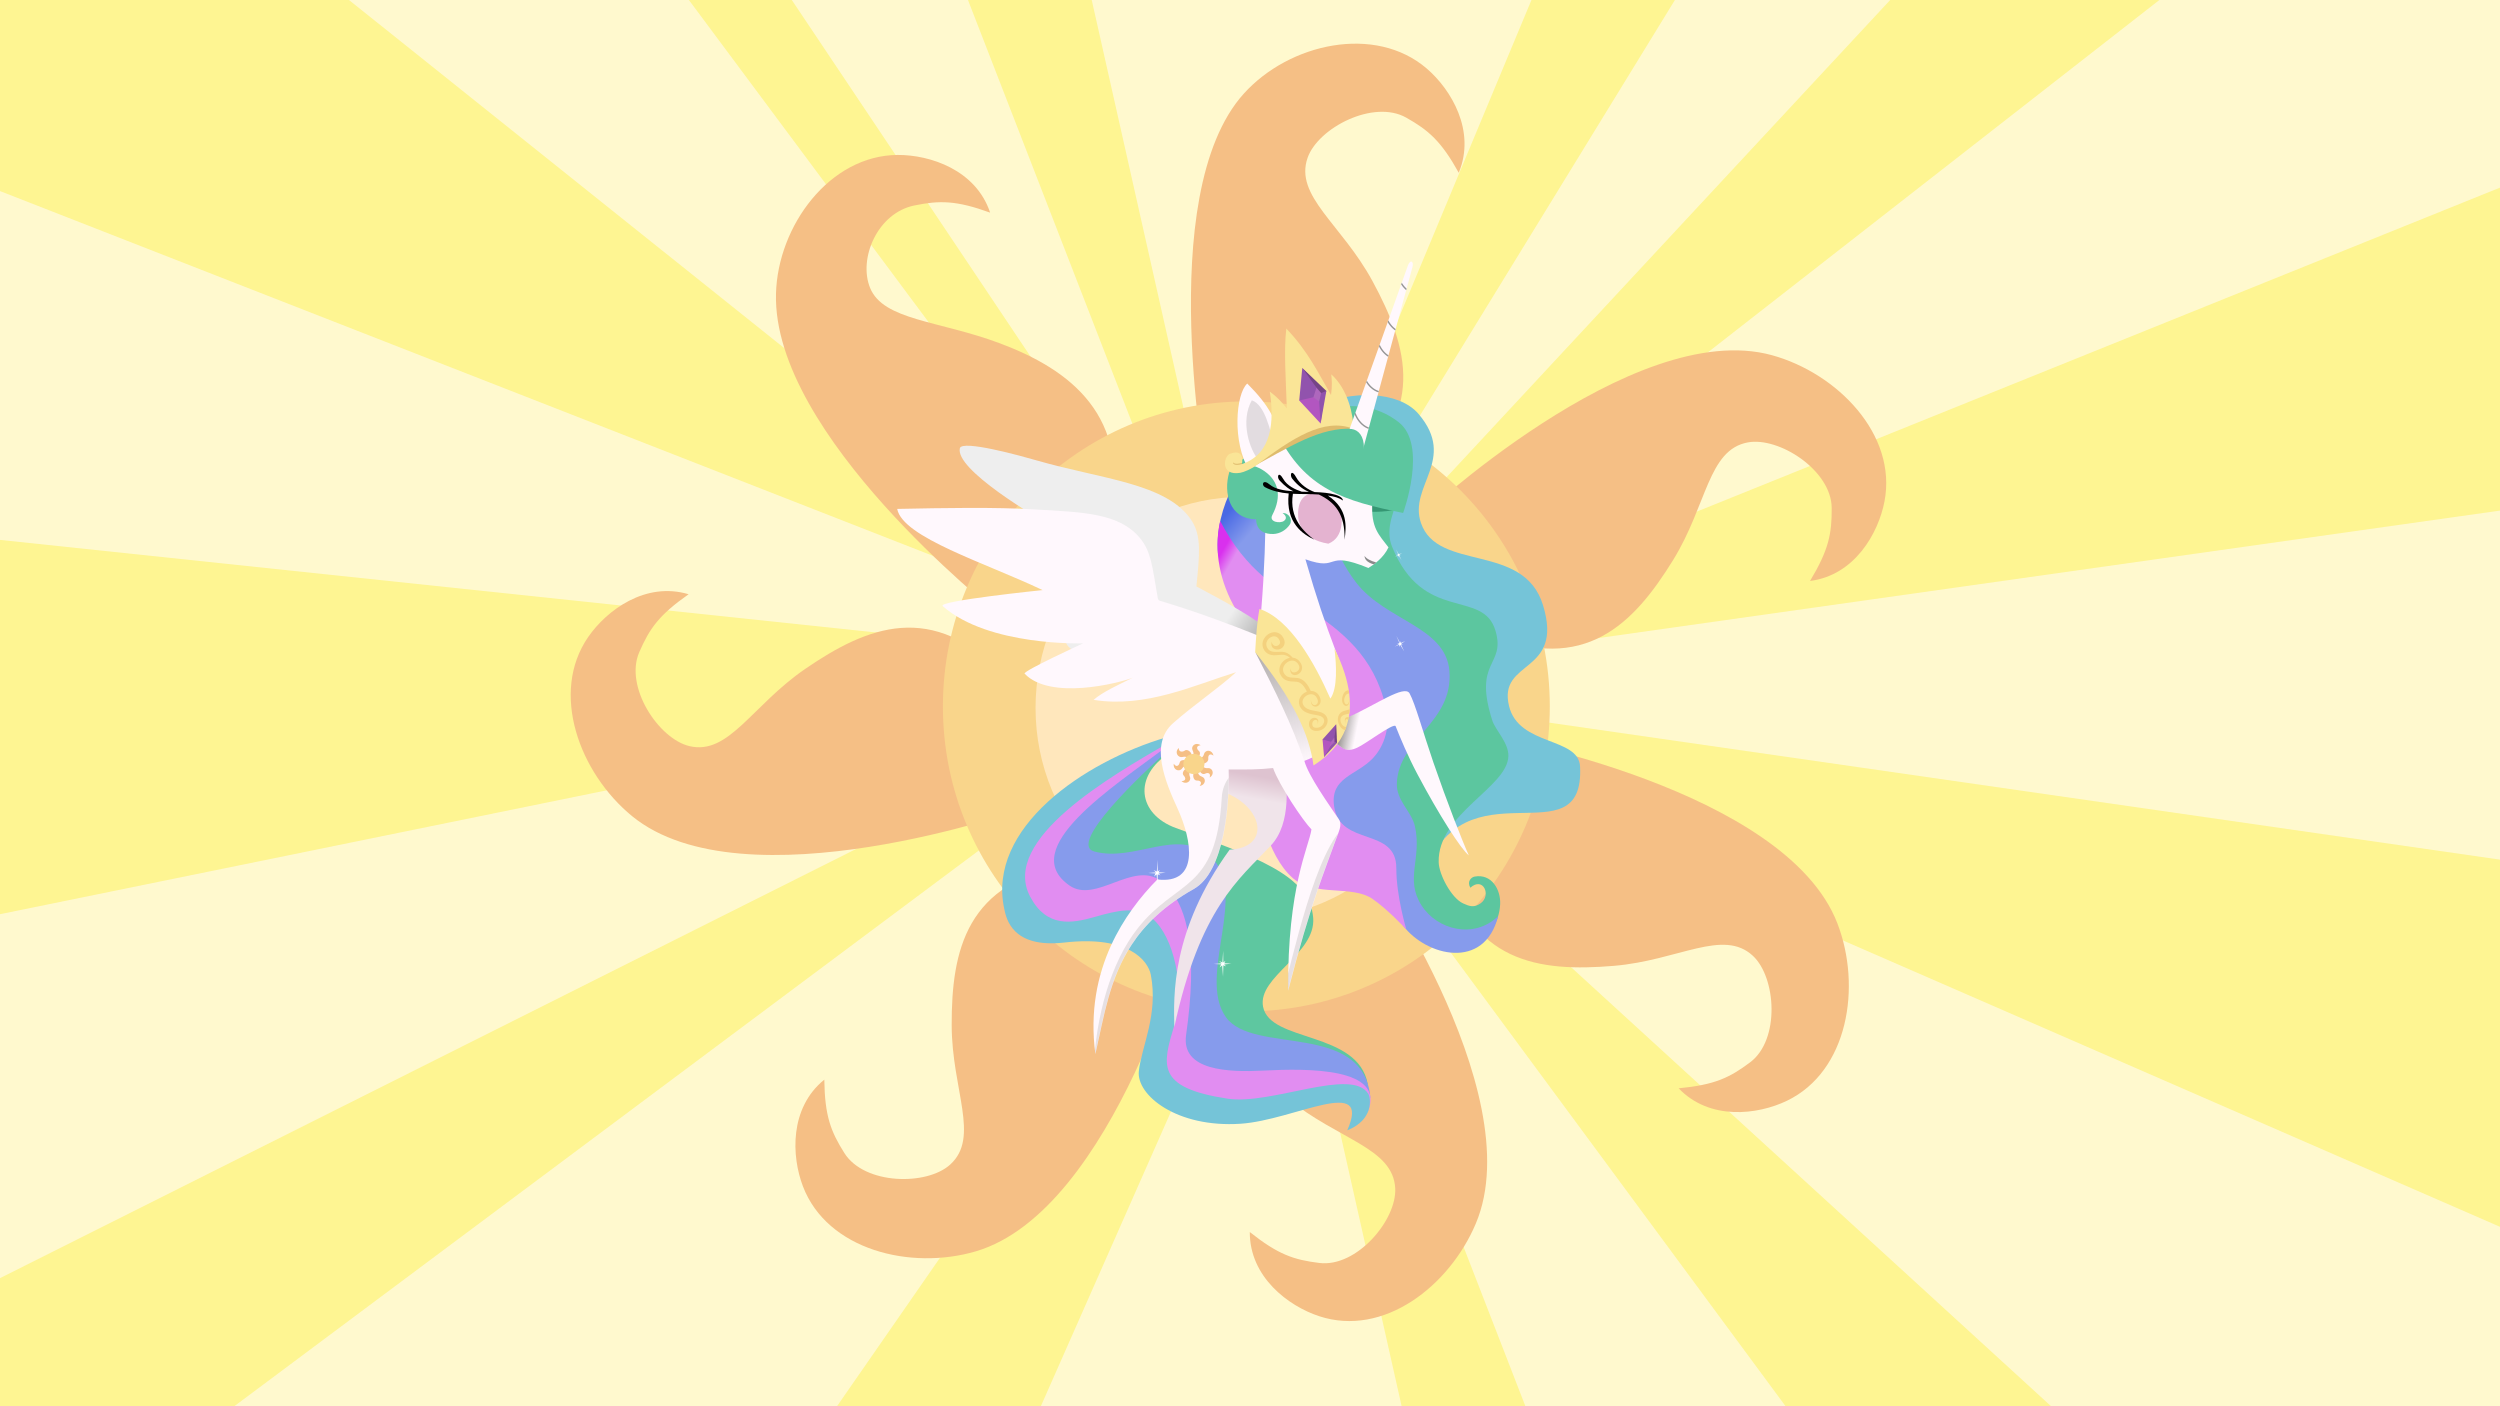 <?xml version="1.0" encoding="UTF-8" standalone="no"?>
<!-- Created with Inkscape (http://www.inkscape.org/) -->

<svg
   xmlns:dc="http://purl.org/dc/elements/1.1/"
   xmlns:cc="http://creativecommons.org/ns#"
   xmlns:rdf="http://www.w3.org/1999/02/22-rdf-syntax-ns#"
   xmlns:svg="http://www.w3.org/2000/svg"
   xmlns="http://www.w3.org/2000/svg"
   xmlns:xlink="http://www.w3.org/1999/xlink"
   xmlns:sodipodi="http://sodipodi.sourceforge.net/DTD/sodipodi-0.dtd"
   xmlns:inkscape="http://www.inkscape.org/namespaces/inkscape"
   width="3840"
   height="2160"
   viewBox="0 0 1016 571.5"
   version="1.1"
   id="svg820"
   inkscape:version="0.92.4 (5da689c313, 2019-01-14)"
   sodipodi:docname="movie_celestia_final_4k.svg"
   inkscape:export-xdpi="125.17298"
   inkscape:export-ydpi="125.17298">
  <defs
     id="defs814">
    <linearGradient
       inkscape:collect="always"
       id="linearGradient2739">
      <stop
         style="stop-color:#b2aead;stop-opacity:1;"
         offset="0"
         id="stop2735" />
      <stop
         style="stop-color:#b2aead;stop-opacity:0;"
         offset="1"
         id="stop2737" />
    </linearGradient>
    <linearGradient
       inkscape:collect="always"
       id="linearGradient2634">
      <stop
         style="stop-color:#dec3d0;stop-opacity:1"
         offset="0"
         id="stop2630" />
      <stop
         style="stop-color:#f0e4ea;stop-opacity:1"
         offset="1"
         id="stop2632" />
    </linearGradient>
    <linearGradient
       inkscape:collect="always"
       id="linearGradient2626">
      <stop
         style="stop-color:#4969e4;stop-opacity:1"
         offset="0"
         id="stop2622" />
      <stop
         style="stop-color:#869bec;stop-opacity:1"
         offset="1"
         id="stop2624" />
    </linearGradient>
    <linearGradient
       inkscape:collect="always"
       id="linearGradient2618">
      <stop
         style="stop-color:#d930ee;stop-opacity:1"
         offset="0"
         id="stop2614" />
      <stop
         style="stop-color:#e18df1;stop-opacity:1"
         offset="1"
         id="stop2616" />
    </linearGradient>
    <linearGradient
       inkscape:collect="always"
       id="linearGradient2610">
      <stop
         style="stop-color:#aaaaaa;stop-opacity:1"
         offset="0"
         id="stop2606" />
      <stop
         style="stop-color:#eeeeee;stop-opacity:1"
         offset="1"
         id="stop2608" />
    </linearGradient>
    <linearGradient
       inkscape:collect="always"
       id="linearGradient2530">
      <stop
         style="stop-color:#847f7e;stop-opacity:1"
         offset="0"
         id="stop2526" />
      <stop
         style="stop-color:#9a9a95;stop-opacity:0"
         offset="1"
         id="stop2528" />
    </linearGradient>
    <inkscape:path-effect
       effect="powerstroke"
       id="path-effect6877"
       is_visible="true"
       offset_points="0.469,0.233 | 2.362,0.531 | 5.338,0.381 | 3.744,0.451"
       sort_points="true"
       interpolator_type="CubicBezierFit"
       interpolator_beta="0.2"
       start_linecap_type="zerowidth"
       linejoin_type="extrp_arc"
       miter_limit="4"
       end_linecap_type="zerowidth" />
    <inkscape:path-effect
       effect="powerstroke"
       id="path-effect6873"
       is_visible="true"
       offset_points="0.38,0.374 | 2,0.529 | 2,0.529 | 2,0.529 | 1.696,0.493 | 1.058,0.373 | 3.8,0.529"
       sort_points="true"
       interpolator_type="CubicBezierFit"
       interpolator_beta="0.2"
       start_linecap_type="zerowidth"
       linejoin_type="extrp_arc"
       miter_limit="4"
       end_linecap_type="butt" />
    <inkscape:path-effect
       effect="powerstroke"
       id="path-effect6871"
       is_visible="true"
       offset_points="0.247,0.377 | 0.803,0.639 | 2,0.529 | 1.597,0.527 | 3.666,0.304"
       sort_points="true"
       interpolator_type="CubicBezierFit"
       interpolator_beta="0.2"
       start_linecap_type="zerowidth"
       linejoin_type="extrp_arc"
       miter_limit="4"
       end_linecap_type="butt" />
    <inkscape:path-effect
       effect="powerstroke"
       id="path-effect6877-0"
       is_visible="true"
       offset_points="0.469,0.233 | 2.362,0.531 | 5.338,0.381 | 3.744,0.451"
       sort_points="true"
       interpolator_type="CubicBezierFit"
       interpolator_beta="0.2"
       start_linecap_type="zerowidth"
       linejoin_type="extrp_arc"
       miter_limit="4"
       end_linecap_type="zerowidth" />
    <clipPath
       clipPathUnits="userSpaceOnUse"
       id="clipPath6998">
      <path
         sodipodi:nodetypes="cccccc"
         inkscape:connector-curvature="0"
         id="path7000"
         d="m 547.873,130.876 c -0.75,4.131 -0.926,7.814 -1.178,11.945 10.645,13.288 14.982,22.871 16.137,31.351 6.915,-4.342 15.326,-13.257 5.803,-32.329 0.545,4.548 0.896,11.039 -1.138,13.836 -4.331,-9.823 -11.184,-22.069 -19.625,-24.803 z"
         style="color:#000000;font-style:normal;font-variant:normal;font-weight:normal;font-stretch:normal;font-size:medium;line-height:normal;font-family:sans-serif;font-variant-ligatures:normal;font-variant-position:normal;font-variant-caps:normal;font-variant-numeric:normal;font-variant-alternates:normal;font-feature-settings:normal;text-indent:0;text-align:start;text-decoration:none;text-decoration-line:none;text-decoration-style:solid;text-decoration-color:#000000;letter-spacing:normal;word-spacing:normal;text-transform:none;writing-mode:lr-tb;direction:ltr;text-orientation:mixed;dominant-baseline:auto;baseline-shift:baseline;text-anchor:start;white-space:normal;shape-padding:0;clip-rule:nonzero;display:inline;overflow:visible;visibility:visible;opacity:0.233;isolation:auto;mix-blend-mode:normal;color-interpolation:sRGB;color-interpolation-filters:linearRGB;solid-color:#000000;solid-opacity:1;vector-effect:none;fill:#000000;fill-opacity:1;fill-rule:evenodd;stroke:none;stroke-width:0.265px;stroke-linecap:butt;stroke-linejoin:miter;stroke-miterlimit:4;stroke-dasharray:none;stroke-dashoffset:0;stroke-opacity:1;color-rendering:auto;image-rendering:auto;shape-rendering:auto;text-rendering:auto;enable-background:accumulate" />
    </clipPath>
    <clipPath
       clipPathUnits="userSpaceOnUse"
       id="clipPath7205">
      <path
         sodipodi:nodetypes="ccccc"
         inkscape:connector-curvature="0"
         id="path7207"
         d="m 570.716,86.967 18.218,-51.054 c 0.696,-1.906 1.714,-1.195 1.276,0.378 l -14.294,52.68 z"
         style="opacity:0.139;fill:#000000;fill-opacity:1;fill-rule:evenodd;stroke:none;stroke-width:0.265px;stroke-linecap:butt;stroke-linejoin:miter;stroke-opacity:1" />
    </clipPath>
    <linearGradient
       inkscape:collect="always"
       xlink:href="#linearGradient2530"
       id="linearGradient2532-9"
       x1="580.147"
       y1="182.096"
       x2="585.27"
       y2="183.114"
       gradientUnits="userSpaceOnUse"
       gradientTransform="translate(-10.497,-18.298)" />
    <clipPath
       clipPathUnits="userSpaceOnUse"
       id="clipPath2567">
      <path
         sodipodi:insensitive="true"
         inkscape:label="body and face fill"
         sodipodi:nodetypes="cccssccscscccsscscssccccscccccscsscsccccscccccc"
         inkscape:connector-curvature="0"
         id="path2569"
         d="m 547.653,138.305 c -8.442,-3.389 -17.265,-6.662 -27.434,-9.733 -0.218,-0.071 -0.401,-0.32 -0.49,-0.615 -1.571,-8.977 -1.823,-12.977 -5.019,-16.789 -5.711,-6.811 -15.554,-7.049 -28.966,-7.83 -11.362,-0.662 -24.598,-0.415 -38.119,-0.14 1.517,7.91 24.473,14.927 40.218,22.457 0,0 -29.243,3.002 -27.63,4.425 12.688,11.195 38.849,10.307 38.849,10.307 0,0 -16.837,7.709 -16.184,8.392 7.076,7.395 25.842,2.677 29.881,1.122 -3.992,1.995 -8.338,3.95 -10.807,6.114 14.412,2.338 28.009,-4.132 39.42,-7.649 -5.38,4.879 -11.364,8.76 -17.432,14.102 -6.583,5.797 -2.116,16.268 1.263,23.666 4.067,8.904 6.008,20.93 -5.619,19.566 -4.654,4.728 -9.418,10.819 -12.823,18.299 -3.771,8.285 -5.875,18.273 -4.314,30 2.367,-10.421 3.884,-20.838 9.991,-30.179 3.68,-5.629 9.028,-10.867 17.232,-15.478 8.459,-4.754 9.946,-23.226 9.643,-33.079 5.161,0.043 8.411,0.035 12.297,-0.384 1.615,4.686 8.326,14.673 10.616,16.971 -0.756,4.995 -6.66,15.731 -6.457,44.633 6.148,-23.981 10.555,-34.334 12.646,-40.271 1.44,-4.089 2.453,-5.549 1.339,-7.223 -2.668,-3.974 -8.359,-11.903 -9.497,-16.101 3.247,-1.223 6.112,-2.96 8.413,-5.245 2.14,1.634 2.992,3.045 6.166,1.626 2.481,-1.109 9.898,-6.826 10.652,-6.009 1.292,3.256 3.405,8.328 6.019,13.264 6.066,11.456 12.081,20.817 14.252,22.518 -1.732,-3.74 -6.17,-15.141 -9.806,-25.713 -2.883,-8.382 -5.027,-16.292 -6.585,-19.097 -1.401,-2.521 -9.358,3.193 -17.213,6.709 0.368,-8.927 -0.686,-11.772 -3.381,-18.89 -2.782,-7.347 -5.101,-14.056 -8.224,-24.923 9.786,3.497 4.984,-2.691 17.427,2.413 1.51,-0.928 4.236,-2.846 5.552,-5.71 -2.585,-3.438 -4.911,-5.357 -4.464,-12.399 0.002,-9.977 -6.493,-15.629 -11.733,-17.874 -4.003,-1.715 -9.585,0.455 -13.627,1.512 -0.867,-6.007 -3.08,-10.388 -9.241,-16.557 -3.207,2.888 -4.205,16.272 0.57,24.137 -1.001,4.118 0.38,9.437 4.464,15.137 -0.193,10.184 -0.764,20.335 -1.845,30.52 z"
         style="display:inline;opacity:1;fill:#ccc5c9;fill-opacity:1;fill-rule:evenodd;stroke:none;stroke-width:0.265px;stroke-linecap:butt;stroke-linejoin:miter;stroke-opacity:1" />
    </clipPath>
    <linearGradient
       inkscape:collect="always"
       xlink:href="#linearGradient2610"
       id="linearGradient2612"
       x1="549.786"
       y1="139.111"
       x2="539.897"
       y2="132.34"
       gradientUnits="userSpaceOnUse"
       gradientTransform="matrix(1.469,0,0,1.469,-66.78,-191.105)" />
    <linearGradient
       inkscape:collect="always"
       xlink:href="#linearGradient2618"
       id="linearGradient2620"
       x1="537.866"
       y1="114.385"
       x2="541.12"
       y2="116.241"
       gradientUnits="userSpaceOnUse" />
    <linearGradient
       inkscape:collect="always"
       xlink:href="#linearGradient2626"
       id="linearGradient2628"
       x1="539.11"
       y1="104.201"
       x2="545.522"
       y2="109.73"
       gradientUnits="userSpaceOnUse" />
    <linearGradient
       inkscape:collect="always"
       xlink:href="#linearGradient2634"
       id="linearGradient2636"
       x1="545.259"
       y1="176.732"
       x2="544.133"
       y2="183.015"
       gradientUnits="userSpaceOnUse"
       gradientTransform="matrix(1.469,0,0,1.469,-66.78,-191.105)" />
    <linearGradient
       inkscape:collect="always"
       xlink:href="#linearGradient2739"
       id="linearGradient2741"
       x1="552.337"
       y1="141.678"
       x2="561.862"
       y2="173.23"
       gradientUnits="userSpaceOnUse" />
  </defs>
  <sodipodi:namedview
     id="base"
     pagecolor="#ffffff"
     bordercolor="#666666"
     borderopacity="1.0"
     inkscape:pageopacity="0.0"
     inkscape:pageshadow="2"
     inkscape:zoom="0.25"
     inkscape:cx="1854.6091"
     inkscape:cy="905.51723"
     inkscape:document-units="px"
     inkscape:current-layer="svg820"
     showgrid="false"
     units="px"
     inkscape:window-width="1920"
     inkscape:window-height="996"
     inkscape:window-x="-8"
     inkscape:window-y="-8"
     inkscape:window-maximized="1"
     inkscape:snap-global="false"
     fit-margin-top="0"
     fit-margin-left="0"
     fit-margin-right="0"
     fit-margin-bottom="0"
     borderlayer="true" />
  <g
     inkscape:label="celestia"
     inkscape:groupmode="layer"
     id="layer1"
     transform="translate(-226.213,246.322)"
     style="display:inline">
    <g
       id="g2849">
      <rect
         inkscape:label="background"
         y="-299.961"
         x="156.488"
         height="642.761"
         width="1150.961"
         id="rect7650"
         style="display:inline;opacity:1;fill:#fff9ce;fill-opacity:1;fill-rule:evenodd;stroke:none;stroke-width:7.493;stroke-linecap:round;stroke-linejoin:bevel;stroke-miterlimit:4;stroke-dasharray:none;stroke-dashoffset:0;stroke-opacity:1;paint-order:normal" />
      <g
         transform="matrix(1.469,0,0,1.469,-66.78,-191.105)"
         style="display:inline;opacity:1"
         inkscape:label="sun rays"
         id="g7549">
        <path
           style="opacity:1;fill:#fef592;fill-opacity:1;fill-rule:evenodd;stroke:none;stroke-width:0.265px;stroke-linecap:butt;stroke-linejoin:miter;stroke-opacity:1"
           d="M 609.183,143.523 912.321,100.665 911.878,5.922 608.301,128.377 Z"
           id="path7429"
           inkscape:connector-curvature="0"
           sodipodi:nodetypes="ccccc" />
        <path
           style="opacity:1;fill:#fef592;fill-opacity:1;fill-rule:evenodd;stroke:none;stroke-width:0.265px;stroke-linecap:butt;stroke-linejoin:miter;stroke-opacity:1"
           d="M 593.632,120.992 829.024,-62.698 743.985,-60.839 587.337,107.672 Z"
           id="path7429-1"
           inkscape:connector-curvature="0"
           sodipodi:nodetypes="ccccc" />
        <path
           style="opacity:1;fill:#fef592;fill-opacity:1;fill-rule:evenodd;stroke:none;stroke-width:0.265px;stroke-linecap:butt;stroke-linejoin:miter;stroke-opacity:1"
           d="m 603.828,158.845 341.717,49.234 2.547,118.585 -348.547,-151.917 z"
           id="path7429-6"
           inkscape:connector-curvature="0"
           sodipodi:nodetypes="ccccc" />
        <path
           style="opacity:1;fill:#fef592;fill-opacity:1;fill-rule:evenodd;stroke:none;stroke-width:0.265px;stroke-linecap:butt;stroke-linejoin:miter;stroke-opacity:1"
           d="M 508.244,136.013 187.053,10.427 186.084,-54.025 247.31,-76.528 505.825,130.224 Z"
           id="path7429-7"
           inkscape:connector-curvature="0"
           sodipodi:nodetypes="cccccc" />
        <path
           style="opacity:1;fill:#fef592;fill-opacity:1;fill-rule:evenodd;stroke:none;stroke-width:0.265px;stroke-linecap:butt;stroke-linejoin:miter;stroke-opacity:1"
           d="m 493.426,142.842 -350.05,-36.99 -1.021,121.13 351.124,-71.69 z"
           id="path7429-6-7"
           inkscape:connector-curvature="0"
           sodipodi:nodetypes="ccccc" />
        <path
           style="opacity:1;fill:#fef592;fill-opacity:1;fill-rule:evenodd;stroke:none;stroke-width:0.265px;stroke-linecap:butt;stroke-linejoin:miter;stroke-opacity:1"
           d="m 491.017,169.846 -336.104,168.489 42.373,17.053 59.956,1.297 239.396,-178.688 z"
           id="path7429-6-6"
           inkscape:connector-curvature="0"
           sodipodi:nodetypes="cccccc" />
        <path
           style="color:#000000;font-style:normal;font-variant:normal;font-weight:normal;font-stretch:normal;font-size:medium;line-height:normal;font-family:sans-serif;font-variant-ligatures:normal;font-variant-position:normal;font-variant-caps:normal;font-variant-numeric:normal;font-variant-alternates:normal;font-feature-settings:normal;text-indent:0;text-align:start;text-decoration:none;text-decoration-line:none;text-decoration-style:solid;text-decoration-color:#000000;letter-spacing:normal;word-spacing:normal;text-transform:none;writing-mode:lr-tb;direction:ltr;text-orientation:mixed;dominant-baseline:auto;baseline-shift:baseline;text-anchor:start;white-space:normal;shape-padding:0;clip-rule:nonzero;display:inline;overflow:visible;visibility:visible;opacity:1;isolation:auto;mix-blend-mode:normal;color-interpolation:sRGB;color-interpolation-filters:linearRGB;solid-color:#000000;solid-opacity:1;vector-effect:none;fill:#fef592;fill-opacity:1;fill-rule:evenodd;stroke:none;stroke-width:2.646;stroke-linecap:butt;stroke-linejoin:miter;stroke-miterlimit:4;stroke-dasharray:none;stroke-dashoffset:0;stroke-opacity:1;color-rendering:auto;image-rendering:auto;shape-rendering:auto;text-rendering:auto;enable-background:accumulate"
           d="m 383.084,-90.496 -32.398,0.021 150.795,202.674 13.131,-6.238 z"
           id="path7499"
           inkscape:connector-curvature="0"
           sodipodi:nodetypes="ccccc" />
        <path
           style="color:#000000;font-style:normal;font-variant:normal;font-weight:normal;font-stretch:normal;font-size:medium;line-height:normal;font-family:sans-serif;font-variant-ligatures:normal;font-variant-position:normal;font-variant-caps:normal;font-variant-numeric:normal;font-variant-alternates:normal;font-feature-settings:normal;text-indent:0;text-align:start;text-decoration:none;text-decoration-line:none;text-decoration-style:solid;text-decoration-color:#000000;letter-spacing:normal;word-spacing:normal;text-transform:none;writing-mode:lr-tb;direction:ltr;text-orientation:mixed;dominant-baseline:auto;baseline-shift:baseline;text-anchor:start;white-space:normal;shape-padding:0;clip-rule:nonzero;display:inline;overflow:visible;visibility:visible;opacity:1;isolation:auto;mix-blend-mode:normal;color-interpolation:sRGB;color-interpolation-filters:linearRGB;solid-color:#000000;solid-opacity:1;vector-effect:none;fill:#fef592;fill-opacity:1;fill-rule:evenodd;stroke:none;stroke-width:2.646;stroke-linecap:butt;stroke-linejoin:miter;stroke-miterlimit:4;stroke-dasharray:none;stroke-dashoffset:0;stroke-opacity:1;color-rendering:auto;image-rendering:auto;shape-rendering:auto;text-rendering:auto;enable-background:accumulate"
           d="m 489.338,-91.58 -43.805,-1.956 74.881,192.964 11.241,-2.837 z"
           id="path7499-0"
           inkscape:connector-curvature="0"
           sodipodi:nodetypes="ccccc" />
        <path
           style="color:#000000;font-style:normal;font-variant:normal;font-weight:normal;font-stretch:normal;font-size:medium;line-height:normal;font-family:sans-serif;font-variant-ligatures:normal;font-variant-position:normal;font-variant-caps:normal;font-variant-numeric:normal;font-variant-alternates:normal;font-feature-settings:normal;text-indent:0;text-align:start;text-decoration:none;text-decoration-line:none;text-decoration-style:solid;text-decoration-color:#000000;letter-spacing:normal;word-spacing:normal;text-transform:none;writing-mode:lr-tb;direction:ltr;text-orientation:mixed;dominant-baseline:auto;baseline-shift:baseline;text-anchor:start;white-space:normal;shape-padding:0;clip-rule:nonzero;display:inline;overflow:visible;visibility:visible;opacity:1;isolation:auto;mix-blend-mode:normal;color-interpolation:sRGB;color-interpolation-filters:linearRGB;solid-color:#000000;solid-opacity:1;vector-effect:none;fill:#fef592;fill-opacity:1;fill-rule:evenodd;stroke:none;stroke-width:2.646;stroke-linecap:butt;stroke-linejoin:miter;stroke-miterlimit:4;stroke-dasharray:none;stroke-dashoffset:0;stroke-opacity:1;color-rendering:auto;image-rendering:auto;shape-rendering:auto;text-rendering:auto;enable-background:accumulate"
           d="m 636.233,-69.003 46.418,-0.915 -107.577,175.338 -9.657,-4.635 z"
           id="path7499-05"
           inkscape:connector-curvature="0"
           sodipodi:nodetypes="ccccc" />
        <path
           style="color:#000000;font-style:normal;font-variant:normal;font-weight:normal;font-stretch:normal;font-size:medium;line-height:normal;font-family:sans-serif;font-variant-ligatures:normal;font-variant-position:normal;font-variant-caps:normal;font-variant-numeric:normal;font-variant-alternates:normal;font-feature-settings:normal;text-indent:0;text-align:start;text-decoration:none;text-decoration-line:none;text-decoration-style:solid;text-decoration-color:#000000;letter-spacing:normal;word-spacing:normal;text-transform:none;writing-mode:lr-tb;direction:ltr;text-orientation:mixed;dominant-baseline:auto;baseline-shift:baseline;text-anchor:start;white-space:normal;shape-padding:0;clip-rule:nonzero;display:inline;overflow:visible;visibility:visible;opacity:1;isolation:auto;mix-blend-mode:normal;color-interpolation:sRGB;color-interpolation-filters:linearRGB;solid-color:#000000;solid-opacity:1;vector-effect:none;fill:#fef592;fill-opacity:1;fill-rule:evenodd;stroke:none;stroke-width:2.646;stroke-linecap:butt;stroke-linejoin:miter;stroke-miterlimit:4;stroke-dasharray:none;stroke-dashoffset:0;stroke-opacity:1;color-rendering:auto;image-rendering:auto;shape-rendering:auto;text-rendering:auto;enable-background:accumulate"
           d="m 701.002,361.699 80.403,3.027 -193.366,-176.856 -8.57,9.182 z"
           id="path7499-05-8"
           inkscape:connector-curvature="0"
           sodipodi:nodetypes="ccccc" />
        <path
           sodipodi:nodetypes="ccccc"
           inkscape:connector-curvature="0"
           id="path2743"
           d="m 399.358,397.063 68.113,-0.496 83.527,-189.118 -20.212,0.186 z"
           style="color:#000000;font-style:normal;font-variant:normal;font-weight:normal;font-stretch:normal;font-size:medium;line-height:normal;font-family:sans-serif;font-variant-ligatures:normal;font-variant-position:normal;font-variant-caps:normal;font-variant-numeric:normal;font-variant-alternates:normal;font-feature-settings:normal;text-indent:0;text-align:start;text-decoration:none;text-decoration-line:none;text-decoration-style:solid;text-decoration-color:#000000;letter-spacing:normal;word-spacing:normal;text-transform:none;writing-mode:lr-tb;direction:ltr;text-orientation:mixed;dominant-baseline:auto;baseline-shift:baseline;text-anchor:start;white-space:normal;shape-padding:0;clip-rule:nonzero;display:inline;overflow:visible;visibility:visible;opacity:1;isolation:auto;mix-blend-mode:normal;color-interpolation:sRGB;color-interpolation-filters:linearRGB;solid-color:#000000;solid-opacity:1;vector-effect:none;fill:#fef592;fill-opacity:1;fill-rule:evenodd;stroke:none;stroke-width:2.646;stroke-linecap:butt;stroke-linejoin:miter;stroke-miterlimit:4;stroke-dasharray:none;stroke-dashoffset:0;stroke-opacity:1;color-rendering:auto;image-rendering:auto;shape-rendering:auto;text-rendering:auto;enable-background:accumulate" />
        <path
           sodipodi:nodetypes="ccccc"
           inkscape:connector-curvature="0"
           id="path2745"
           d="m 599.355,405.42 43.805,1.956 -74.881,-192.964 -11.241,2.837 z"
           style="color:#000000;font-style:normal;font-variant:normal;font-weight:normal;font-stretch:normal;font-size:medium;line-height:normal;font-family:sans-serif;font-variant-ligatures:normal;font-variant-position:normal;font-variant-caps:normal;font-variant-numeric:normal;font-variant-alternates:normal;font-feature-settings:normal;text-indent:0;text-align:start;text-decoration:none;text-decoration-line:none;text-decoration-style:solid;text-decoration-color:#000000;letter-spacing:normal;word-spacing:normal;text-transform:none;writing-mode:lr-tb;direction:ltr;text-orientation:mixed;dominant-baseline:auto;baseline-shift:baseline;text-anchor:start;white-space:normal;shape-padding:0;clip-rule:nonzero;display:inline;overflow:visible;visibility:visible;opacity:1;isolation:auto;mix-blend-mode:normal;color-interpolation:sRGB;color-interpolation-filters:linearRGB;solid-color:#000000;solid-opacity:1;vector-effect:none;fill:#fef592;fill-opacity:1;fill-rule:evenodd;stroke:none;stroke-width:2.646;stroke-linecap:butt;stroke-linejoin:miter;stroke-miterlimit:4;stroke-dasharray:none;stroke-dashoffset:0;stroke-opacity:1;color-rendering:auto;image-rendering:auto;shape-rendering:auto;text-rendering:auto;enable-background:accumulate" />
      </g>
      <g
         transform="matrix(1.469,0,0,1.469,-66.78,-191.105)"
         style="display:inline"
         inkscape:label="sun"
         id="g7427">
        <g
           style="fill:#f5bf85;fill-opacity:1"
           id="g7415">
          <path
             sodipodi:nodetypes="csscssscc"
             inkscape:connector-curvature="0"
             id="path7361"
             d="m 591.643,106.206 c 0,0 59.49,-56.134 97.995,-45.535 18.126,4.989 34.696,21.978 31.162,40.443 -1.687,8.813 -8.247,20.453 -20.6,22.017 5.172,-8.587 6.043,-13.074 5.992,-20.192 -0.075,-10.415 -14.59,-19.744 -23.218,-18.133 -11.03,2.059 -11.221,17.269 -20.667,32.561 -10.902,17.65 -24.427,31.674 -51.216,20.505 z"
             style="opacity:1;fill:#f5bf85;fill-opacity:1;fill-rule:evenodd;stroke:none;stroke-width:0.265px;stroke-linecap:butt;stroke-linejoin:miter;stroke-opacity:1" />
          <path
             sodipodi:nodetypes="csscssscc"
             inkscape:connector-curvature="0"
             id="path7361-9"
             d="m 612.832,166.188 c 0,0 80.517,14.392 94.92,51.641 6.78,17.535 2.991,40.962 -13.95,49.114 -8.086,3.89 -21.344,5.547 -29.954,-3.448 9.979,-0.955 14.103,-2.926 19.792,-7.204 8.325,-6.259 7.181,-23.476 0.751,-29.45 -8.22,-7.638 -20.555,1.263 -38.466,2.775 -20.672,1.745 -39.992,-0.775 -46.962,-28.95 z"
             style="opacity:1;fill:#f5bf85;fill-opacity:1;fill-rule:evenodd;stroke:none;stroke-width:0.265px;stroke-linecap:butt;stroke-linejoin:miter;stroke-opacity:1" />
          <path
             sodipodi:nodetypes="csscssscc"
             inkscape:connector-curvature="0"
             id="path7361-5"
             d="m 482.358,186.249 c 0,0 -77.127,27.232 -108.04,1.948 -14.553,-11.902 -22.823,-34.147 -12.114,-49.598 5.111,-7.375 15.824,-15.36 27.751,-11.788 -8.207,5.757 -10.82,9.507 -13.656,16.035 -4.15,9.553 5.344,23.961 13.885,25.983 10.919,2.585 17.253,-11.245 32.083,-21.402 17.116,-11.722 35.162,-19.068 55.132,1.993 z"
             style="opacity:1;fill:#f5bf85;fill-opacity:1;fill-rule:evenodd;stroke:none;stroke-width:0.265px;stroke-linecap:butt;stroke-linejoin:miter;stroke-opacity:1" />
          <path
             sodipodi:nodetypes="csscssscc"
             inkscape:connector-curvature="0"
             id="path7361-55"
             d="m 474.532,131.419 c 0.343,-0.098 -61.44,-48.474 -60.403,-87.752 0.496,-18.794 14.861,-38.289 33.661,-38.389 8.973,-0.048 21.661,4.14 25.582,15.958 -9.425,-3.416 -13.996,-3.403 -20.969,-1.978 -10.204,2.085 -15.555,14.684 -12.237,22.809 3.679,9.007 19.079,9.009 35.908,15.323 19.424,7.287 36.364,19.985 30.581,48.427 z"
             style="opacity:1;fill:#f5bf85;fill-opacity:1;fill-rule:evenodd;stroke:none;stroke-width:0.265px;stroke-linecap:butt;stroke-linejoin:miter;stroke-opacity:1" />
          <path
             sodipodi:nodetypes="csscssscc"
             inkscape:connector-curvature="0"
             id="path7361-52"
             d="m 533.38,96.514 c 0.199,0 -15.223,-80.1 10.199,-108.228 12.606,-13.948 36.327,-19.163 50.586,-6.911 6.806,5.848 13.639,17.33 8.85,28.823 -4.876,-8.759 -8.335,-11.747 -14.535,-15.244 -9.072,-5.117 -24.386,2.834 -27.281,11.119 -3.702,10.593 9.398,18.325 17.964,34.127 9.886,18.238 15.323,36.948 -7.693,54.629 z"
             style="opacity:1;fill:#f5bf85;fill-opacity:1;fill-rule:evenodd;stroke:none;stroke-width:0.265px;stroke-linecap:butt;stroke-linejoin:miter;stroke-opacity:1" />
          <path
             sodipodi:nodetypes="csscssscc"
             inkscape:connector-curvature="0"
             id="path7361-6"
             d="m 576.043,197.803 c 0,0 47.204,66.257 31.71,103.065 -7.294,17.328 -25.529,31.559 -43.381,25.664 -8.52,-2.813 -19.213,-10.826 -19.165,-23.277 7.845,6.24 12.182,7.685 19.246,8.556 10.337,1.274 21.466,-11.911 20.986,-20.675 -0.613,-11.204 -15.671,-13.362 -29.612,-24.708 -16.09,-13.095 -28.246,-28.322 -13.702,-53.439 z"
             style="opacity:1;fill:#f5bf85;fill-opacity:1;fill-rule:evenodd;stroke:none;stroke-width:0.265px;stroke-linecap:butt;stroke-linejoin:miter;stroke-opacity:1" />
          <path
             sodipodi:nodetypes="csscssscc"
             inkscape:connector-curvature="0"
             id="path7361-0"
             d="m 528.663,218.239 c 0,0 -20.954,79.063 -59.26,90.359 -18.033,5.317 -41.07,-0.382 -47.802,-17.936 -3.213,-8.378 -3.775,-21.727 5.896,-29.569 0.133,10.024 1.758,14.296 5.554,20.317 5.554,8.81 22.807,9.084 29.289,3.167 8.287,-7.565 0.43,-20.59 0.393,-38.564 -0.042,-20.745 4.056,-39.793 32.708,-44.426 z"
             style="opacity:1;fill:#f5bf85;fill-opacity:1;fill-rule:evenodd;stroke:none;stroke-width:0.265px;stroke-linecap:butt;stroke-linejoin:miter;stroke-opacity:1" />
        </g>
        <ellipse
           style="opacity:1;fill:#f9d58b;fill-opacity:1;fill-rule:evenodd;stroke:none;stroke-width:0.638;stroke-linecap:round;stroke-linejoin:bevel;stroke-miterlimit:4;stroke-dasharray:none;stroke-dashoffset:0;stroke-opacity:1;paint-order:normal"
           id="path7344-5"
           cx="544.256"
           cy="157.843"
           rx="83.949"
           ry="84.376" />
        <ellipse
           style="opacity:1;fill:#ffe7bc;fill-opacity:1;fill-rule:evenodd;stroke:none;stroke-width:0.439;stroke-linecap:round;stroke-linejoin:bevel;stroke-miterlimit:4;stroke-dasharray:none;stroke-dashoffset:0;stroke-opacity:1;paint-order:normal"
           id="path7344"
           cx="543.331"
           cy="158.256"
           rx="57.396"
           ry="58.39" />
      </g>
      <g
         transform="matrix(1.469,0,0,1.469,-66.78,-191.105)"
         style="display:inline;opacity:1"
         inkscape:label="tail"
         id="g7292">
        <path
           inkscape:label="green"
           style="display:inline;opacity:1;fill:#5ec7a0;fill-opacity:1;fill-rule:evenodd;stroke:none;stroke-width:0.265px;stroke-linecap:butt;stroke-linejoin:miter;stroke-opacity:1"
           d="m 521.778,169.627 c -6.496,5.942 -18.141,16.516 -23.522,22.697 -11.962,18.096 28.523,2.77 32.472,11.758 6.406,14.58 -1.234,36.487 3.154,43.723 7.967,13.138 28.479,5.239 43.956,14.55 -2.67,-14.836 -27.046,-11.45 -28.962,-21.435 -1.591,-8.293 14.608,-14.523 13.872,-24.52 -0.89,-12.079 -16.647,-17.137 -37.978,-24.911 -10.552,-3.846 -11.951,-14.34 -1.703,-20.839 z"
           id="path7259-30"
           inkscape:connector-curvature="0"
           sodipodi:nodetypes="ccsscssscc" />
        <path
           inkscape:label="blue"
           style="display:inline;opacity:1;fill:#869bec;fill-opacity:1;fill-rule:evenodd;stroke:none;stroke-width:0.265px;stroke-linecap:butt;stroke-linejoin:miter;stroke-opacity:1"
           d="m 521.578,168.959 c -12.931,7.003 -44.807,30.79 -32.042,39.965 8.956,6.437 21.797,-6.308 30.223,0.026 9.334,7.016 7.54,28.958 4.896,44.947 -0.727,4.397 12.983,10.096 21.484,9.657 11.11,-0.574 29.02,-2.728 32.435,2.617 -1.822,-21.427 -32.423,-11.765 -39.967,-22.351 -8.215,-11.527 6.918,-35.01 -4.631,-44.796 -9.027,-7.648 -20.678,1.962 -31.78,-1.044 -7.532,-2.039 13.395,-21.65 20.351,-27.952 z"
           id="path7259-5"
           inkscape:connector-curvature="0"
           sodipodi:nodetypes="csssscssscc" />
        <path
           inkscape:label="purple"
           style="display:inline;opacity:1;fill:#e18df1;fill-opacity:1;fill-rule:evenodd;stroke:none;stroke-width:0.265px;stroke-linecap:butt;stroke-linejoin:miter;stroke-opacity:1"
           d="m 521.96,168.005 c -16.232,6.977 -44.882,23.611 -42.092,38.83 0.611,3.333 5.322,12.478 12.761,13.374 8.061,0.971 17.36,-5.612 22.577,-0.289 8.833,9.013 7.177,23.11 2.947,35.48 -2.843,8.314 7.752,15.447 20.952,15.326 14.725,-0.136 36.825,-7.18 38.717,-0.608 5.28,-12.411 -16.636,-12.154 -28.849,-11.529 -9.697,0.497 -22.804,0.055 -21.386,-9.853 3.124,-21.826 1.099,-36.647 -7.08,-42.671 -7.548,-5.559 -17.883,6.384 -25.175,1.33 -14.728,-10.207 12.092,-27.306 27.081,-38.561 z"
           id="path7259-3"
           inkscape:connector-curvature="0"
           sodipodi:nodetypes="cssssscsssscc" />
        <path
           inkscape:label="cyan"
           style="display:inline;opacity:1;fill:#75c4d8;fill-opacity:1;fill-rule:evenodd;stroke:none;stroke-width:0.265px;stroke-linecap:butt;stroke-linejoin:miter;stroke-opacity:1"
           d="m 522.155,166.38 c -22.881,6.758 -49.691,25.059 -44.879,47.467 0.571,2.658 2.131,10.976 16.655,9.317 17.806,-2.034 23.157,5.093 23.897,8.929 2.121,10.988 -2.578,19.819 -3.317,26.658 -0.716,6.625 10.487,15.725 28.156,14.547 14.882,-0.993 36.392,-13.667 29.501,1.828 7.439,-2.971 6.488,-8.968 5.836,-10.066 -4.46,-7.518 -26.875,3.143 -38.917,1.307 -20.08,-3.061 -18.034,-9.356 -14.704,-20.492 2.974,-9.943 -0.131,-24.327 -6.154,-29.377 -4.238,-3.554 -9.636,-2.208 -15.894,-0.42 -6.317,1.805 -13.299,3.087 -17.896,-5.621 -8.354,-15.824 22.746,-33.516 37.621,-42.185 z"
           id="path7259"
           inkscape:connector-curvature="0"
           sodipodi:nodetypes="cssssscsssssscc" />
      </g>
      <g
         transform="matrix(1.469,0,0,1.469,-66.78,-191.105)"
         style="display:inline"
         inkscape:label="mane"
         id="g2505">
        <path
           style="color:#000000;font-style:normal;font-variant:normal;font-weight:normal;font-stretch:normal;font-size:medium;line-height:normal;font-family:sans-serif;font-variant-ligatures:normal;font-variant-position:normal;font-variant-caps:normal;font-variant-numeric:normal;font-variant-alternates:normal;font-feature-settings:normal;text-indent:0;text-align:start;text-decoration:none;text-decoration-line:none;text-decoration-style:solid;text-decoration-color:#000000;letter-spacing:normal;word-spacing:normal;text-transform:none;writing-mode:lr-tb;direction:ltr;text-orientation:mixed;dominant-baseline:auto;baseline-shift:baseline;text-anchor:start;white-space:normal;shape-padding:0;clip-rule:nonzero;display:inline;overflow:visible;visibility:visible;opacity:1;isolation:auto;mix-blend-mode:normal;color-interpolation:sRGB;color-interpolation-filters:linearRGB;solid-color:#000000;solid-opacity:1;vector-effect:none;fill:#75c4d8;fill-opacity:1;fill-rule:evenodd;stroke:none;stroke-width:2.646;stroke-linecap:butt;stroke-linejoin:miter;stroke-miterlimit:4;stroke-dasharray:none;stroke-dashoffset:0;stroke-opacity:1;color-rendering:auto;image-rendering:auto;shape-rendering:auto;text-rendering:auto;enable-background:accumulate"
           d="m 563.242,74.985 16.211,45.831 27.82,19.323 -2.869,31.633 -10.45,14.312 -0.558,18.569 c 10.741,-32.309 44.487,-3.803 43.183,-30.189 -0.406,-8.214 -16.936,-5.579 -19.649,-16.713 -3.175,-13.032 15.278,-8.695 9.396,-27.924 -5.335,-17.439 -29.115,-9.13 -33.771,-22.748 -3.506,-10.252 10.055,-17.474 -0.626,-30.104 -5.455,-6.451 -18.732,-6.795 -28.686,-1.99 z"
           id="path5291"
           inkscape:connector-curvature="0"
           sodipodi:nodetypes="ccccccsssssc"
           inkscape:label="cyan" />
        <path
           style="color:#000000;font-style:normal;font-variant:normal;font-weight:normal;font-stretch:normal;font-size:medium;line-height:normal;font-family:sans-serif;font-variant-ligatures:normal;font-variant-position:normal;font-variant-caps:normal;font-variant-numeric:normal;font-variant-alternates:normal;font-feature-settings:normal;text-indent:0;text-align:start;text-decoration:none;text-decoration-line:none;text-decoration-style:solid;text-decoration-color:#000000;letter-spacing:normal;word-spacing:normal;text-transform:none;writing-mode:lr-tb;direction:ltr;text-orientation:mixed;dominant-baseline:auto;baseline-shift:baseline;text-anchor:start;white-space:normal;shape-padding:0;clip-rule:nonzero;display:inline;overflow:visible;visibility:visible;opacity:1;isolation:auto;mix-blend-mode:normal;color-interpolation:sRGB;color-interpolation-filters:linearRGB;solid-color:#000000;solid-opacity:1;vector-effect:none;fill:#5cc69f;fill-opacity:1;fill-rule:evenodd;stroke:none;stroke-width:2.646;stroke-linecap:butt;stroke-linejoin:miter;stroke-miterlimit:4;stroke-dasharray:none;stroke-dashoffset:0;stroke-opacity:1;color-rendering:auto;image-rendering:auto;shape-rendering:auto;text-rendering:auto;enable-background:accumulate"
           d="m 558.626,79.021 c -5.918,6.78 -14.285,28.126 9.285,45.73 11.903,8.347 21.86,13.191 24.771,21.226 3.318,9.157 -9.441,21.324 -11.18,33.49 -0.88,6.159 6.256,12.284 5.682,17.862 -1.862,18.103 2.366,25.062 20.172,24.8 3.694,-0.062 6.881,-4.237 7.117,-9.609 0.174,-3.984 -2.366,-8.459 -7.049,-7.604 -1.004,0.183 -2.176,1.381 -1.207,3.084 3.615,-3.213 5.867,2.178 2.858,4.304 -1.801,1.272 -3.05,0.863 -4.847,0.04 -3.299,-1.511 -6.678,-8.035 -6.766,-11.376 -0.352,-13.418 19.036,-20.691 19.286,-29.367 0.106,-3.686 -3.596,-7.213 -4.435,-9.815 -5.433,-16.847 3.709,-14.979 0.891,-24.806 -3.395,-11.842 -20.043,-1.949 -28.669,-23.409 -4.041,-10.054 10.999,-21.064 0.319,-33.695 -5.455,-6.451 -18.826,-5.661 -26.229,-0.856 z"
           id="path5291-2"
           inkscape:connector-curvature="0"
           sodipodi:nodetypes="ccssscsscsssssssscc"
           inkscape:label="green" />
        <path
           style="color:#000000;font-style:normal;font-variant:normal;font-weight:normal;font-stretch:normal;font-size:medium;line-height:normal;font-family:sans-serif;font-variant-ligatures:normal;font-variant-position:normal;font-variant-caps:normal;font-variant-numeric:normal;font-variant-alternates:normal;font-feature-settings:normal;text-indent:0;text-align:start;text-decoration:none;text-decoration-line:none;text-decoration-style:solid;text-decoration-color:#000000;letter-spacing:normal;word-spacing:normal;text-transform:none;writing-mode:lr-tb;direction:ltr;text-orientation:mixed;dominant-baseline:auto;baseline-shift:baseline;text-anchor:start;white-space:normal;shape-padding:0;clip-rule:nonzero;display:inline;overflow:visible;visibility:visible;opacity:1;isolation:auto;mix-blend-mode:normal;color-interpolation:sRGB;color-interpolation-filters:linearRGB;solid-color:#000000;solid-opacity:1;vector-effect:none;fill:url(#linearGradient2628);fill-opacity:1;fill-rule:evenodd;stroke:none;stroke-width:0.265px;stroke-linecap:butt;stroke-linejoin:miter;stroke-miterlimit:4;stroke-dasharray:none;stroke-dashoffset:0;stroke-opacity:1;color-rendering:auto;image-rendering:auto;shape-rendering:auto;text-rendering:auto;enable-background:accumulate"
           d="m 562.528,95.453 c -8.723,-9.796 -14.685,-4.033 -21.938,1.353 -3.075,5.912 -4.671,12.377 -4.206,18.643 l 18.998,15.566 19.215,28.191 -11.969,22.496 4.694,18.56 12.012,3.847 8.346,14.443 c 6.373,8.373 22.446,12.421 26.238,-2.694 -6.591,6.428 -16.873,3.872 -21.231,-3.013 -4.639,-7.329 0.178,-12.892 -1.788,-21.806 -0.913,-4.14 -5.196,-7.115 -5.009,-11.943 0.479,-12.385 15.709,-16.724 14.535,-31.083 -0.998,-12.205 -17.528,-13.875 -25.67,-24.272 -7.333,-9.364 -8.747,-20.292 -12.226,-28.288 z"
           id="path5310"
           inkscape:connector-curvature="0"
           sodipodi:nodetypes="ccccccccccsssssc"
           inkscape:label="blue" />
        <path
           style="color:#000000;font-style:normal;font-variant:normal;font-weight:normal;font-stretch:normal;font-size:medium;line-height:normal;font-family:sans-serif;font-variant-ligatures:normal;font-variant-position:normal;font-variant-caps:normal;font-variant-numeric:normal;font-variant-alternates:normal;font-feature-settings:normal;text-indent:0;text-align:start;text-decoration:none;text-decoration-line:none;text-decoration-style:solid;text-decoration-color:#000000;letter-spacing:normal;word-spacing:normal;text-transform:none;writing-mode:lr-tb;direction:ltr;text-orientation:mixed;dominant-baseline:auto;baseline-shift:baseline;text-anchor:start;white-space:normal;shape-padding:0;clip-rule:nonzero;display:inline;overflow:visible;visibility:visible;opacity:1;isolation:auto;mix-blend-mode:normal;color-interpolation:sRGB;color-interpolation-filters:linearRGB;solid-color:#000000;solid-opacity:1;vector-effect:none;fill:url(#linearGradient2620);fill-opacity:1;fill-rule:evenodd;stroke:none;stroke-width:0.265px;stroke-linecap:butt;stroke-linejoin:miter;stroke-miterlimit:4;stroke-dasharray:none;stroke-dashoffset:0;stroke-opacity:1;color-rendering:auto;image-rendering:auto;shape-rendering:auto;text-rendering:auto;enable-background:accumulate"
           d="m 537.018,106.545 c -3.858,16.859 7.98,34.857 21.598,39.412 13.06,8.076 -12.247,26.157 -11.06,38.116 0,0 2.002,14.773 9.63,21.332 6.002,5.161 16.35,1.762 22.009,5.715 4.293,2.999 9.052,8.12 9.337,8.473 0,0 -2.82,-9.324 -2.787,-16.968 0.051,-11.513 -15.513,-5.885 -17.201,-17.067 -1.222,-8.092 6.15,-8.604 10.666,-13.323 2.446,-2.556 5.153,-7.609 3.64,-14.164 -3.305,-14.322 -12.458,-21.172 -21.625,-27.371 -8.114,-5.487 -17.012,-10.215 -24.208,-24.154 z"
           id="path5314"
           inkscape:connector-curvature="0"
           sodipodi:nodetypes="cccsscsssssc"
           inkscape:label="purple" />
      </g>
      <path
         inkscape:label="star"
         style="display:inline;opacity:1;fill:#ffffff;fill-opacity:1;fill-rule:evenodd;stroke:none;stroke-width:1.054px;stroke-linecap:butt;stroke-linejoin:miter;stroke-opacity:1"
         d="m 724.212,144.163 -0.854,0.687 -0.051,-4.734 -0.305,4.712 -1.302,-0.574 0.969,0.933 -3.142,0.248 2.948,0.156 -0.581,1.269 1.024,-0.862 0.332,4.59 0.13,-4.616 1.128,0.456 -0.818,-0.805 2.916,-0.295 -2.85,-0.166 z"
         id="path1380-3-5-78-0-7"
         inkscape:connector-curvature="0"
         sodipodi:nodetypes="ccccccccccccccccc" />
      <path
         inkscape:label="hindleg behind"
         sodipodi:nodetypes="cccsccc"
         inkscape:connector-curvature="0"
         id="path6901"
         d="m 723.524,75.585 c 16.033,5.788 19.488,22.541 2.407,23.403 -23.789,32.828 -22.779,59.537 -22.464,72.054 10.413,-48.233 26.245,-59.999 39.115,-73.617 8.742,-9.25 6.73,-25.535 5.186,-36.355 l -24.148,-0.589 z"
         style="display:inline;opacity:1;fill:url(#linearGradient2636);fill-opacity:1;fill-rule:evenodd;stroke:none;stroke-width:0.389px;stroke-linecap:butt;stroke-linejoin:miter;stroke-opacity:1" />
      <path
         inkscape:label="mane shadow"
         sodipodi:nodetypes="ccccc"
         inkscape:connector-curvature="0"
         id="path7084"
         d="m 791.823,-43.244 -13.187,0.623 -1.429,3.572 c 5.307,1.038 11.003,0.996 17.144,-0.279 z"
         style="color:#000000;font-style:normal;font-variant:normal;font-weight:normal;font-stretch:normal;font-size:medium;line-height:normal;font-family:sans-serif;font-variant-ligatures:normal;font-variant-position:normal;font-variant-caps:normal;font-variant-numeric:normal;font-variant-alternates:normal;font-feature-settings:normal;text-indent:0;text-align:start;text-decoration:none;text-decoration-line:none;text-decoration-style:solid;text-decoration-color:#000000;letter-spacing:normal;word-spacing:normal;text-transform:none;writing-mode:lr-tb;direction:ltr;text-orientation:mixed;dominant-baseline:auto;baseline-shift:baseline;text-anchor:start;white-space:normal;shape-padding:0;clip-rule:nonzero;display:inline;overflow:visible;visibility:visible;opacity:1;isolation:auto;mix-blend-mode:normal;color-interpolation:sRGB;color-interpolation-filters:linearRGB;solid-color:#000000;solid-opacity:1;vector-effect:none;fill:#359773;fill-opacity:1;fill-rule:evenodd;stroke:none;stroke-width:0.389px;stroke-linecap:butt;stroke-linejoin:miter;stroke-miterlimit:4;stroke-dasharray:none;stroke-dashoffset:0;stroke-opacity:1;color-rendering:auto;image-rendering:auto;shape-rendering:auto;text-rendering:auto;enable-background:accumulate" />
      <path
         inkscape:label="mane behind the crown"
         sodipodi:nodetypes="cc"
         inkscape:connector-curvature="0"
         id="path2039"
         d="m 728.748,-54.905 c 0.055,-2.886 5.138,-5.343 6.997,-5.879"
         style="display:inline;fill:none;fill-rule:evenodd;stroke:#5cc69f;stroke-width:1.944;stroke-linecap:butt;stroke-linejoin:miter;stroke-miterlimit:4;stroke-dasharray:none;stroke-opacity:1" />
      <path
         inkscape:label="wing behind"
         sodipodi:nodetypes="ccsssccccc"
         inkscape:connector-curvature="0"
         id="path5289"
         d="m 744.358,11.583 c -8.058,-6.76 -19.875,-13.178 -31.929,-19.574 1.246,-12.709 2.209,-20.539 -2.056,-26.948 -9.995,-15.02 -36.486,-16.647 -62.723,-24.23 -6.327,-1.829 -30.541,-8.552 -31.355,-4.976 -1.945,8.544 29.981,27.69 41.3,33.873 l 9.38,34.801 c -8.797,6.734 -12.99,12.899 4.384,16.266 l 72.861,0.089 z"
         style="display:inline;opacity:1;fill:url(#linearGradient2612);fill-opacity:1;fill-rule:evenodd;stroke:none;stroke-width:0.389px;stroke-linecap:butt;stroke-linejoin:miter;stroke-opacity:1" />
      <path
         inkscape:label="body and face fill"
         sodipodi:nodetypes="cccssccscscccsscscssccccscccccscsscsccccscccccc"
         inkscape:connector-curvature="0"
         id="path5287"
         d="M 737.783,12.081 C 725.38,7.102 712.419,2.294 697.479,-2.218 c -0.321,-0.105 -0.589,-0.47 -0.72,-0.904 -2.307,-13.189 -2.678,-19.065 -7.373,-24.665 -8.389,-10.007 -22.851,-10.356 -42.554,-11.504 -16.692,-0.972 -36.138,-0.61 -56,-0.206 2.229,11.62 35.954,21.929 59.085,32.992 0,0 -42.962,4.41 -40.592,6.501 18.64,16.446 57.074,15.141 57.074,15.141 0,0 -24.736,11.325 -23.776,12.328 10.395,10.865 37.965,3.932 43.899,1.649 -5.864,2.931 -12.25,5.803 -15.876,8.983 21.173,3.435 41.148,-6.07 57.913,-11.238 -7.904,7.168 -16.695,12.869 -25.609,20.718 -9.672,8.517 -3.109,23.9 1.855,34.769 5.974,13.081 8.826,30.748 -8.254,28.744 -6.837,6.946 -13.837,15.894 -18.839,26.884 -5.54,12.171 -8.631,26.845 -6.338,44.073 3.477,-15.309 5.706,-30.614 14.678,-44.336 5.407,-8.27 13.262,-15.965 25.316,-22.739 12.427,-6.985 14.611,-34.121 14.166,-48.597 7.582,0.063 12.357,0.051 18.065,-0.564 2.372,6.885 12.232,21.557 15.597,24.932 -1.111,7.338 -9.785,23.111 -9.486,65.57 9.033,-35.23 15.507,-50.441 18.578,-59.162 2.115,-6.006 3.604,-8.153 1.967,-10.611 -3.919,-5.838 -12.281,-17.487 -13.952,-23.654 4.77,-1.797 8.979,-4.349 12.359,-7.706 3.144,2.4 4.395,4.474 9.058,2.388 3.644,-1.63 14.541,-10.029 15.648,-8.829 1.899,4.783 5.002,12.235 8.842,19.486 8.912,16.83 17.748,30.582 20.938,33.081 -2.545,-5.495 -9.064,-22.244 -14.405,-37.775 -4.235,-12.314 -7.385,-23.935 -9.675,-28.056 -2.058,-3.704 -13.748,4.69 -25.288,9.856 0.54,-13.115 -1.008,-17.295 -4.967,-27.751 -4.086,-10.794 -7.495,-20.65 -12.082,-36.615 14.377,5.137 7.323,-3.954 25.602,3.544 2.219,-1.363 6.223,-4.181 8.156,-8.389 -3.797,-5.05 -7.214,-7.87 -6.558,-18.215 0.003,-14.657 -9.539,-22.961 -17.237,-26.258 -5.88,-2.519 -14.082,0.668 -20.02,2.221 -1.274,-8.825 -4.524,-15.261 -13.576,-24.324 -4.712,4.243 -6.178,23.906 0.838,35.459 -1.471,6.049 0.559,13.864 6.559,22.238 -0.284,14.962 -1.122,29.875 -2.711,44.837 z"
         style="display:inline;opacity:1;fill:#fff8fd;fill-opacity:1;fill-rule:evenodd;stroke:none;stroke-width:0.389px;stroke-linecap:butt;stroke-linejoin:miter;stroke-opacity:1" />
      <path
         inkscape:label="mouth"
         sodipodi:nodetypes="cccc"
         inkscape:connector-curvature="0"
         id="path2041"
         d="m 780.762,-20.44 c -0.026,1.95 2.049,3.048 3.774,3.466 l 0.985,-0.76 c -2.243,-0.62 -4.098,-1.557 -4.759,-2.706 z"
         style="color:#000000;font-style:normal;font-variant:normal;font-weight:normal;font-stretch:normal;font-size:medium;line-height:normal;font-family:sans-serif;font-variant-ligatures:normal;font-variant-position:normal;font-variant-caps:normal;font-variant-numeric:normal;font-variant-alternates:normal;font-feature-settings:normal;text-indent:0;text-align:start;text-decoration:none;text-decoration-line:none;text-decoration-style:solid;text-decoration-color:#000000;letter-spacing:normal;word-spacing:normal;text-transform:none;writing-mode:lr-tb;direction:ltr;text-orientation:mixed;dominant-baseline:auto;baseline-shift:baseline;text-anchor:start;white-space:normal;shape-padding:0;clip-rule:nonzero;display:inline;overflow:visible;visibility:visible;opacity:1;isolation:auto;mix-blend-mode:normal;color-interpolation:sRGB;color-interpolation-filters:linearRGB;solid-color:#000000;solid-opacity:1;vector-effect:none;fill:#8a8a8a;fill-opacity:1;fill-rule:evenodd;stroke:none;stroke-width:0.389px;stroke-linecap:butt;stroke-linejoin:miter;stroke-miterlimit:4;stroke-dasharray:none;stroke-dashoffset:0;stroke-opacity:1;color-rendering:auto;image-rendering:auto;shape-rendering:auto;text-rendering:auto;enable-background:accumulate" />
      <g
         transform="matrix(1.469,0,0,1.469,-66.78,-191.105)"
         inkscape:label="cutie mark"
         id="g7074">
        <path
           style="opacity:1;fill:#f5bf85;fill-opacity:1;fill-rule:evenodd;stroke:none;stroke-width:0.265px;stroke-linecap:butt;stroke-linejoin:miter;stroke-opacity:1"
           d="m 529.338,171.785 c 0.463,-0.76 0.335,-1.197 0.032,-1.822 -0.534,-1.102 0.816,-2.381 2.234,-1.38 -1.44,0.178 -0.991,1.165 -0.527,1.534 0.794,0.633 0.054,1.725 -0.403,2.031 z"
           id="path7019"
           inkscape:connector-curvature="0"
           sodipodi:nodetypes="cscscc" />
        <path
           style="opacity:1;fill:#f5bf85;fill-opacity:1;fill-rule:evenodd;stroke:none;stroke-width:0.265px;stroke-linecap:butt;stroke-linejoin:miter;stroke-opacity:1"
           d="m 528.303,172.296 c -0.632,-0.627 -1.086,-0.604 -1.765,-0.454 -1.196,0.264 -2.268,-1.347 -0.965,-2.494 -0.055,1.276 1.163,1.093 1.63,0.728 0.8,-0.626 2.04,0.64 1.898,1.29 z"
           id="path7019-2"
           inkscape:connector-curvature="0"
           sodipodi:nodetypes="cscscc" />
        <path
           style="opacity:1;fill:#f5bf85;fill-opacity:1;fill-rule:evenodd;stroke:none;stroke-width:0.265px;stroke-linecap:butt;stroke-linejoin:miter;stroke-opacity:1"
           d="m 528.058,174.261 c -0.888,-0.065 -1.218,0.248 -1.636,0.803 -0.737,0.978 -2.491,0.361 -2.248,-1.358 0.815,1.2 1.489,0.349 1.606,-0.231 0.2,-0.995 1.51,-0.836 1.991,-0.568 z"
           id="path7019-9"
           inkscape:connector-curvature="0"
           sodipodi:nodetypes="cscscc" />
        <path
           style="opacity:1;fill:#f5bf85;fill-opacity:1;fill-rule:evenodd;stroke:none;stroke-width:0.265px;stroke-linecap:butt;stroke-linejoin:miter;stroke-opacity:1"
           d="m 531.314,172.244 c 0.857,-0.24 1.062,-0.646 1.267,-1.31 0.362,-1.17 2.222,-1.183 2.575,0.516 -1.173,-0.853 -1.519,0.175 -1.433,0.761 0.149,1.004 -1.038,1.532 -1.581,1.443 z"
           id="path7019-7"
           inkscape:connector-curvature="0"
           sodipodi:nodetypes="cscscc" />
        <path
           style="opacity:1;fill:#f5bf85;fill-opacity:1;fill-rule:evenodd;stroke:none;stroke-width:0.265px;stroke-linecap:butt;stroke-linejoin:miter;stroke-opacity:1"
           d="m 532.025,174.19 c 0.525,0.719 0.977,0.768 1.671,0.728 1.223,-0.071 1.887,1.667 0.419,2.593 0.388,-1.398 -0.697,-1.362 -1.215,-1.075 -0.889,0.491 -1.614,-0.611 -1.722,-1.151 z"
           id="path7019-0"
           inkscape:connector-curvature="0"
           sodipodi:nodetypes="cscscc" />
        <path
           style="opacity:1;fill:#f5bf85;fill-opacity:1;fill-rule:evenodd;stroke:none;stroke-width:0.265px;stroke-linecap:butt;stroke-linejoin:miter;stroke-opacity:1"
           d="m 530.807,175.95 c 0.178,0.872 0.569,1.105 1.217,1.357 1.141,0.444 1.022,2.3 -0.698,2.532 0.934,-1.11 -0.067,-1.528 -0.658,-1.483 -1.012,0.077 -1.214,-1.227 -1.087,-1.763 z"
           id="path7019-1"
           inkscape:connector-curvature="0"
           sodipodi:nodetypes="cscscc" />
        <path
           style="opacity:1;fill:#f5bf85;fill-opacity:1;fill-rule:evenodd;stroke:none;stroke-width:0.265px;stroke-linecap:butt;stroke-linejoin:miter;stroke-opacity:1"
           d="m 528.853,175.53 c -0.529,0.716 -0.441,1.162 -0.195,1.812 0.433,1.145 -1.026,2.299 -2.349,1.175 1.45,-0.048 1.091,-1.072 0.663,-1.481 -0.734,-0.701 0.101,-1.723 0.584,-1.987 z"
           id="path7019-14"
           inkscape:connector-curvature="0"
           sodipodi:nodetypes="cscscc" />
        <ellipse
           style="opacity:1;fill:#f9d58b;fill-opacity:1;fill-rule:evenodd;stroke:none;stroke-width:1.233;stroke-linecap:round;stroke-linejoin:bevel;stroke-miterlimit:4;stroke-dasharray:none;stroke-dashoffset:0;stroke-opacity:1;paint-order:normal"
           id="path7017"
           cx="529.745"
           cy="173.772"
           rx="2.923"
           ry="2.79" />
      </g>
      <g
         transform="matrix(1.469,0,0,1.469,-66.78,-191.105)"
         inkscape:label="body shadow gradients"
         clip-path="url(#clipPath2567)"
         id="g2563">
        <path
           style="opacity:0.25;fill:#9c9b95;fill-opacity:1;fill-rule:evenodd;stroke:none;stroke-width:0.265px;stroke-linecap:butt;stroke-linejoin:miter;stroke-opacity:1"
           d="m 537.454,183.086 c -1.51,26.201 -12.39,22.363 -23.283,36.182 -7.556,9.585 -11.502,24.432 -12.161,38.563 l 0.586,-0.728 17.992,-36.116 19.976,-19.579 0.813,-25.567 c -0.611,-0.022 -3.68,2.562 -3.922,7.245 z"
           id="path2507"
           inkscape:connector-curvature="0"
           sodipodi:nodetypes="cscccccc" />
        <path
           style="opacity:0.25;fill:#9c9b95;fill-opacity:1;fill-rule:evenodd;stroke:none;stroke-width:0.265px;stroke-linecap:butt;stroke-linejoin:miter;stroke-opacity:1"
           d="m 572.048,190.428 c -8.605,6.673 -14.861,36.515 -18.547,50.355 l 2.805,0.842 19.711,-48.022 z"
           id="path2509"
           inkscape:connector-curvature="0"
           sodipodi:nodetypes="ccccc" />
        <path
           style="display:inline;opacity:1;fill:url(#linearGradient2532-9);fill-opacity:1;fill-rule:evenodd;stroke:none;stroke-width:0.265px;stroke-linecap:butt;stroke-linejoin:miter;stroke-opacity:1"
           d="m 567.054,161.414 2.977,11.309 12.237,-4.893 -5.027,-11.311 z"
           id="path2509-8-2"
           inkscape:connector-curvature="0"
           sodipodi:nodetypes="ccccc" />
      </g>
      <g
         transform="matrix(1.469,0,0,1.469,-66.78,-191.105)"
         inkscape:label="crestplate"
         id="g7015">
        <path
           style="display:inline;opacity:1;fill:url(#linearGradient2741);fill-opacity:1;fill-rule:evenodd;stroke:none;stroke-width:0.265px;stroke-linecap:butt;stroke-linejoin:miter;stroke-opacity:1"
           d="m 546.733,142.854 c 5.253,10.227 10.405,20.441 13.519,30.039 3.858,-1.723 4.777,-3.172 5.106,-4.216 -2.377,-10.394 -8.696,-19.456 -18.625,-25.823 z"
           id="path6903"
           inkscape:connector-curvature="0"
           sodipodi:nodetypes="cccc"
           inkscape:label="shadow" />
        <path
           inkscape:label="fill"
           style="color:#000000;font-style:normal;font-variant:normal;font-weight:normal;font-stretch:normal;font-size:medium;line-height:normal;font-family:sans-serif;font-variant-ligatures:normal;font-variant-position:normal;font-variant-caps:normal;font-variant-numeric:normal;font-variant-alternates:normal;font-feature-settings:normal;text-indent:0;text-align:start;text-decoration:none;text-decoration-line:none;text-decoration-style:solid;text-decoration-color:#000000;letter-spacing:normal;word-spacing:normal;text-transform:none;writing-mode:lr-tb;direction:ltr;text-orientation:mixed;dominant-baseline:auto;baseline-shift:baseline;text-anchor:start;white-space:normal;shape-padding:0;clip-rule:nonzero;display:inline;overflow:visible;visibility:visible;opacity:1;isolation:auto;mix-blend-mode:normal;color-interpolation:sRGB;color-interpolation-filters:linearRGB;solid-color:#000000;solid-opacity:1;vector-effect:none;fill:#fae597;fill-opacity:1;fill-rule:evenodd;stroke:none;stroke-width:0.265px;stroke-linecap:butt;stroke-linejoin:miter;stroke-miterlimit:4;stroke-dasharray:none;stroke-dashoffset:0;stroke-opacity:1;color-rendering:auto;image-rendering:auto;shape-rendering:auto;text-rendering:auto;enable-background:accumulate"
           d="m 547.873,130.876 c -0.75,4.131 -0.926,7.814 -1.178,11.945 10.645,13.288 14.982,22.871 16.137,31.351 6.915,-4.342 15.326,-13.257 5.803,-32.329 0.545,4.548 0.896,11.039 -1.138,13.836 -4.331,-9.823 -11.184,-22.069 -19.625,-24.803 z"
           id="path5318"
           inkscape:connector-curvature="0"
           sodipodi:nodetypes="cccccc" />
        <g
           inkscape:label="carvings"
           id="g6987"
           clip-path="url(#clipPath6998)">
          <path
             inkscape:original-d="m 551.25417,139.95888 c -0.0541,2.78208 3.94778,1.70092 2.72874,-0.71473 -1.65566,-3.28087 -6.1735,0.0225 -4.29854,2.81919 1.12548,1.67877 3.13453,1.02947 4.45244,1.07579 1.53174,0.0538 2.38146,0.97418 2.77917,1.58556"
             inkscape:path-effect="#path-effect6871"
             sodipodi:nodetypes="csssc"
             inkscape:connector-curvature="0"
             id="path5324"
             d="m 551.254,139.959 c -0.07,0.344 -0.095,0.661 -0.044,0.953 0.05,0.285 0.174,0.546 0.384,0.744 0.004,0.004 0.009,0.008 0.013,0.012 0.22,0.203 0.482,0.327 0.742,0.391 0.288,0.071 0.58,0.07 0.848,0.02 0.612,-0.114 1.144,-0.49 1.431,-1.025 0.157,-0.294 0.238,-0.63 0.227,-0.99 -0.011,-0.357 -0.113,-0.729 -0.309,-1.103 -0.24,-0.462 -0.549,-0.846 -0.924,-1.129 -0.348,-0.262 -0.744,-0.432 -1.173,-0.496 -0.731,-0.11 -1.536,0.092 -2.245,0.598 -0.239,0.171 -0.469,0.378 -0.675,0.621 -0.313,0.369 -0.563,0.804 -0.702,1.283 -0.114,0.392 -0.154,0.814 -0.09,1.246 0.064,0.433 0.229,0.865 0.509,1.274 0.361,0.521 0.788,0.836 1.208,1.028 0.474,0.216 0.956,0.282 1.355,0.3 0.465,0.02 0.938,-0.024 1.268,-0.056 0.488,-0.048 0.759,-0.079 1.047,-0.081 0.675,7.5e-4 1.133,0.193 1.286,0.257 0.179,0.076 0.329,0.16 0.363,0.179 0.065,0.036 0.141,0.083 0.266,0.189 0.127,0.107 0.38,0.342 0.624,0.717 l 0.509,-0.331 c -0.285,-0.439 -0.586,-0.716 -0.736,-0.847 -0.081,-0.071 -0.301,-0.25 -0.303,-0.251 -0.045,-0.036 -0.19,-0.155 -0.41,-0.28 -0.184,-0.104 -0.726,-0.398 -1.571,-0.451 -0.338,-0.023 -0.671,-0.005 -1.14,0.016 -0.337,0.015 -0.753,0.032 -1.142,-0.005 -0.334,-0.031 -0.675,-0.102 -0.983,-0.261 -0.262,-0.135 -0.529,-0.348 -0.762,-0.712 -0.189,-0.289 -0.293,-0.573 -0.334,-0.843 -0.042,-0.271 -0.023,-0.54 0.049,-0.8 0.088,-0.319 0.257,-0.623 0.487,-0.882 0.151,-0.17 0.319,-0.313 0.491,-0.427 0.52,-0.346 1.04,-0.42 1.434,-0.337 0.23,0.049 0.437,0.152 0.621,0.307 0.201,0.169 0.389,0.41 0.549,0.742 0.112,0.237 0.149,0.427 0.152,0.573 0.003,0.145 -0.026,0.269 -0.074,0.377 -0.089,0.199 -0.28,0.412 -0.585,0.544 -0.13,0.056 -0.279,0.096 -0.433,0.103 -0.137,0.007 -0.286,-0.01 -0.431,-0.072 -0.003,-0.001 -0.006,-0.002 -0.009,-0.004 -0.135,-0.06 -0.294,-0.145 -0.441,-0.31 -0.153,-0.172 -0.29,-0.427 -0.348,-0.781 z"
             style="opacity:1;fill:#f4d17e;fill-opacity:1;fill-rule:nonzero;stroke:none;stroke-width:1.058;stroke-linecap:butt;stroke-linejoin:miter;stroke-miterlimit:4;stroke-dasharray:none;stroke-opacity:1" />
          <path
             inkscape:original-d="m 556.44254,147.3267 c -0.0541,2.78208 3.89429,1.19106 2.59511,-1.18245 -1.86441,-3.40612 -6.74394,0.14796 -4.63263,3.08646 1.17933,1.64138 3.13103,0.97024 4.38562,1.37647 2.0042,0.64894 2.93186,3.5606 2.93186,3.5606"
             inkscape:path-effect="#path-effect6873"
             sodipodi:nodetypes="csssc"
             inkscape:connector-curvature="0"
             id="path5324-3"
             d="m 556.443,147.327 c -0.047,0.344 -0.044,0.645 0.021,0.904 0.066,0.263 0.197,0.49 0.399,0.661 0.2,0.168 0.451,0.264 0.718,0.282 0.01,6.7e-4 0.021,0.001 0.031,0.002 0.253,0.011 0.51,-0.039 0.752,-0.137 0.5,-0.202 0.948,-0.615 1.17,-1.163 0.112,-0.276 0.164,-0.582 0.14,-0.907 -0.025,-0.325 -0.125,-0.661 -0.311,-1.001 -0.119,-0.218 -0.25,-0.413 -0.392,-0.586 -0.145,-0.176 -0.319,-0.353 -0.529,-0.51 -0.319,-0.239 -0.704,-0.418 -1.152,-0.493 -0.751,-0.124 -1.584,0.068 -2.318,0.558 -0.692,0.462 -1.245,1.159 -1.478,1.962 -0.125,0.431 -0.154,0.873 -0.083,1.307 0.082,0.498 0.287,0.946 0.566,1.335 0.348,0.486 0.761,0.811 1.208,1.023 0.441,0.209 0.899,0.302 1.327,0.35 0.417,0.046 0.853,0.054 1.203,0.072 0.373,0.019 0.67,0.051 0.913,0.129 0.401,0.13 0.767,0.378 1.094,0.701 0.328,0.323 0.606,0.708 0.832,1.087 0.271,0.453 0.458,0.882 0.565,1.151 0.07,0.179 0.104,0.284 0.101,0.275 l 1.008,-0.321 c -0.003,-0.009 -0.044,-0.137 -0.124,-0.341 -0.12,-0.305 -0.331,-0.789 -0.639,-1.306 -0.256,-0.43 -0.586,-0.895 -0.996,-1.3 -0.41,-0.405 -0.912,-0.764 -1.513,-0.959 -0.385,-0.125 -0.802,-0.161 -1.185,-0.182 -0.406,-0.021 -0.765,-0.025 -1.141,-0.067 -0.364,-0.04 -0.694,-0.113 -0.99,-0.252 -0.29,-0.136 -0.562,-0.343 -0.804,-0.678 -0.201,-0.279 -0.34,-0.578 -0.401,-0.897 -0.053,-0.277 -0.047,-0.568 0.027,-0.863 0.139,-0.559 0.511,-1.097 1.031,-1.481 0.547,-0.405 1.156,-0.567 1.682,-0.505 0.312,0.036 0.586,0.149 0.821,0.311 0.156,0.108 0.29,0.235 0.404,0.37 0.112,0.132 0.218,0.286 0.316,0.465 0.139,0.254 0.199,0.487 0.208,0.692 0.008,0.205 -0.034,0.391 -0.109,0.554 -0.152,0.331 -0.443,0.586 -0.761,0.731 -0.152,0.069 -0.305,0.111 -0.449,0.127 -0.006,6.5e-4 -0.012,0.001 -0.017,0.002 -0.145,0.015 -0.293,0.015 -0.431,-0.021 -0.142,-0.037 -0.298,-0.12 -0.433,-0.294 -0.136,-0.175 -0.243,-0.434 -0.277,-0.787 z"
             style="opacity:1;fill:#f4d17e;fill-opacity:1;fill-rule:nonzero;stroke:none;stroke-width:1.058;stroke-linecap:butt;stroke-linejoin:miter;stroke-miterlimit:4;stroke-dasharray:none;stroke-opacity:1" />
          <path
             inkscape:original-d="m 562.11754,156.00318 c -0.0541,2.78208 3.2325,1.79549 2.05177,-0.63911 -1.53041,-3.15562 -6.37577,-0.18422 -4.42002,2.63761 1.15131,1.66116 3.92655,1.50174 5.14157,2.01431 2.4616,1.03846 1.22021,3.82004 -0.66039,4.11189 -0.40464,0.0628 -2.02725,0.32958 -2.17605,-1.2177 -0.20432,-2.12471 2.70777,-2.14483 1.8468,-0.16041"
             inkscape:path-effect="#path-effect6877"
             sodipodi:nodetypes="csssssc"
             inkscape:connector-curvature="0"
             id="path5324-3-1"
             d="m 562.118,156.003 c -0.029,0.365 7.2e-4,0.657 0.062,0.892 0.069,0.264 0.183,0.466 0.317,0.616 0.153,0.172 0.335,0.279 0.52,0.337 0.211,0.066 0.426,0.069 0.622,0.028 0.468,-0.097 0.845,-0.433 1.033,-0.874 0.197,-0.462 0.213,-1.088 -0.124,-1.821 -0.196,-0.421 -0.465,-0.789 -0.816,-1.071 -0.308,-0.248 -0.674,-0.424 -1.088,-0.507 -0.673,-0.135 -1.48,-0.017 -2.237,0.433 -0.582,0.346 -1.2,0.942 -1.474,1.769 -0.12,0.362 -0.175,0.775 -0.111,1.219 0.059,0.409 0.218,0.839 0.511,1.268 0.321,0.472 0.761,0.838 1.296,1.12 0.216,0.114 0.444,0.212 0.683,0.298 0.285,0.103 0.577,0.185 0.863,0.253 0.512,0.122 1.031,0.204 1.466,0.28 0.455,0.08 0.801,0.152 1.051,0.249 0.524,0.214 0.812,0.499 0.958,0.78 0.148,0.285 0.176,0.615 0.089,0.956 -0.085,0.334 -0.278,0.665 -0.55,0.93 -0.007,0.007 -0.014,0.014 -0.021,0.021 -0.304,0.288 -0.658,0.459 -1.003,0.515 -0.055,0.01 -0.116,0.021 -0.19,0.031 -0.079,0.011 -0.164,0.02 -0.253,0.024 -0.213,0.011 -0.406,-0.004 -0.569,-0.046 -0.21,-0.054 -0.343,-0.144 -0.43,-0.241 -0.132,-0.147 -0.196,-0.353 -0.218,-0.594 -0.041,-0.454 0.096,-0.737 0.193,-0.884 0.09,-0.138 0.263,-0.328 0.539,-0.401 0.093,-0.025 0.203,-0.036 0.313,-0.014 0.088,0.017 0.189,0.058 0.274,0.148 0.072,0.076 0.143,0.198 0.165,0.384 0.02,0.163 0.004,0.378 -0.087,0.651 0.137,-0.251 0.206,-0.466 0.232,-0.649 0.03,-0.21 0.002,-0.389 -0.062,-0.538 -0.076,-0.176 -0.201,-0.305 -0.337,-0.393 -0.166,-0.108 -0.352,-0.158 -0.521,-0.173 -0.5,-0.044 -0.913,0.193 -1.154,0.44 -0.289,0.297 -0.526,0.793 -0.454,1.517 0.035,0.35 0.151,0.772 0.474,1.11 0.219,0.23 0.508,0.393 0.862,0.481 0.266,0.066 0.546,0.083 0.819,0.072 0.115,-0.005 0.222,-0.014 0.32,-0.025 0.094,-0.011 0.159,-0.02 0.218,-0.028 0.529,-0.079 1.047,-0.327 1.482,-0.724 0.01,-0.009 0.021,-0.019 0.031,-0.029 0.386,-0.363 0.683,-0.828 0.83,-1.334 0.151,-0.521 0.146,-1.098 -0.107,-1.636 -0.254,-0.541 -0.736,-0.994 -1.442,-1.299 -0.361,-0.16 -0.812,-0.26 -1.258,-0.346 -0.467,-0.09 -0.934,-0.167 -1.415,-0.278 -0.261,-0.06 -0.514,-0.128 -0.756,-0.21 -0.202,-0.068 -0.387,-0.143 -0.556,-0.228 -0.415,-0.207 -0.722,-0.46 -0.94,-0.767 -0.213,-0.303 -0.317,-0.587 -0.357,-0.838 -0.044,-0.274 -0.015,-0.533 0.058,-0.768 0.172,-0.55 0.592,-0.987 1.031,-1.259 0.561,-0.347 1.134,-0.43 1.576,-0.353 0.27,0.047 0.509,0.153 0.715,0.308 0.236,0.177 0.439,0.426 0.603,0.745 0.279,0.539 0.285,0.946 0.216,1.215 -0.068,0.266 -0.241,0.512 -0.513,0.641 -0.114,0.054 -0.252,0.088 -0.401,0.079 -0.13,-0.008 -0.28,-0.049 -0.426,-0.155 -0.129,-0.093 -0.264,-0.242 -0.369,-0.474 -0.093,-0.206 -0.165,-0.484 -0.18,-0.851 z"
             style="opacity:1;fill:#f4d17e;fill-opacity:1;fill-rule:nonzero;stroke:none;stroke-width:1.058;stroke-linecap:butt;stroke-linejoin:miter;stroke-miterlimit:4;stroke-dasharray:none;stroke-opacity:1" />
          <path
             inkscape:original-d="m 562.11754,156.00318 c -0.0541,2.78208 3.2325,1.79549 2.05177,-0.63911 -1.53041,-3.15562 -6.37577,-0.18422 -4.42002,2.63761 1.15131,1.66116 3.92655,1.50174 5.14157,2.01431 2.4616,1.03846 1.22021,3.82004 -0.66039,4.11189 -0.40464,0.0628 -2.02725,0.32958 -2.17605,-1.2177 -0.20432,-2.12471 2.70777,-2.14483 1.8468,-0.16041"
             inkscape:path-effect="#path-effect6877-0"
             sodipodi:nodetypes="csssssc"
             inkscape:connector-curvature="0"
             id="path5324-3-1-8"
             d="m 562.118,156.003 c -0.029,0.365 7.2e-4,0.657 0.062,0.892 0.069,0.264 0.183,0.466 0.317,0.616 0.153,0.172 0.335,0.279 0.52,0.337 0.211,0.066 0.426,0.069 0.622,0.028 0.468,-0.097 0.845,-0.433 1.033,-0.874 0.197,-0.462 0.213,-1.088 -0.124,-1.821 -0.196,-0.421 -0.465,-0.789 -0.816,-1.071 -0.308,-0.248 -0.674,-0.424 -1.088,-0.507 -0.673,-0.135 -1.48,-0.017 -2.237,0.433 -0.582,0.346 -1.2,0.942 -1.474,1.769 -0.12,0.362 -0.175,0.775 -0.111,1.219 0.059,0.409 0.218,0.839 0.511,1.268 0.321,0.472 0.761,0.838 1.296,1.12 0.216,0.114 0.444,0.212 0.683,0.298 0.285,0.103 0.577,0.185 0.863,0.253 0.512,0.122 1.031,0.204 1.466,0.28 0.455,0.08 0.801,0.152 1.051,0.249 0.524,0.214 0.812,0.499 0.958,0.78 0.148,0.285 0.176,0.615 0.089,0.956 -0.085,0.334 -0.278,0.665 -0.55,0.93 -0.007,0.007 -0.014,0.014 -0.021,0.021 -0.304,0.288 -0.658,0.459 -1.003,0.515 -0.055,0.01 -0.116,0.021 -0.19,0.031 -0.079,0.011 -0.164,0.02 -0.253,0.024 -0.213,0.011 -0.406,-0.004 -0.569,-0.046 -0.21,-0.054 -0.343,-0.144 -0.43,-0.241 -0.132,-0.147 -0.196,-0.353 -0.218,-0.594 -0.041,-0.454 0.096,-0.737 0.193,-0.884 0.09,-0.138 0.263,-0.328 0.539,-0.401 0.093,-0.025 0.203,-0.036 0.313,-0.014 0.088,0.017 0.189,0.058 0.274,0.148 0.072,0.076 0.143,0.198 0.165,0.384 0.02,0.163 0.004,0.378 -0.087,0.651 0.137,-0.251 0.206,-0.466 0.232,-0.649 0.03,-0.21 0.002,-0.389 -0.062,-0.538 -0.076,-0.176 -0.201,-0.305 -0.337,-0.393 -0.166,-0.108 -0.352,-0.158 -0.521,-0.173 -0.5,-0.044 -0.913,0.193 -1.154,0.44 -0.289,0.297 -0.526,0.793 -0.454,1.517 0.035,0.35 0.151,0.772 0.474,1.11 0.219,0.23 0.508,0.393 0.862,0.481 0.266,0.066 0.546,0.083 0.819,0.072 0.115,-0.005 0.222,-0.014 0.32,-0.025 0.094,-0.011 0.159,-0.02 0.218,-0.028 0.529,-0.079 1.047,-0.327 1.482,-0.724 0.01,-0.009 0.021,-0.019 0.031,-0.029 0.386,-0.363 0.683,-0.828 0.83,-1.334 0.151,-0.521 0.146,-1.098 -0.107,-1.636 -0.254,-0.541 -0.736,-0.994 -1.442,-1.299 -0.361,-0.16 -0.812,-0.26 -1.258,-0.346 -0.467,-0.09 -0.934,-0.167 -1.415,-0.278 -0.261,-0.06 -0.514,-0.128 -0.756,-0.21 -0.202,-0.068 -0.387,-0.143 -0.556,-0.228 -0.415,-0.207 -0.722,-0.46 -0.94,-0.767 -0.213,-0.303 -0.317,-0.587 -0.357,-0.838 -0.044,-0.274 -0.015,-0.533 0.058,-0.768 0.172,-0.55 0.592,-0.987 1.031,-1.259 0.561,-0.347 1.134,-0.43 1.576,-0.353 0.27,0.047 0.509,0.153 0.715,0.308 0.236,0.177 0.439,0.426 0.603,0.745 0.279,0.539 0.285,0.946 0.216,1.215 -0.068,0.266 -0.241,0.512 -0.513,0.641 -0.114,0.054 -0.252,0.088 -0.401,0.079 -0.13,-0.008 -0.28,-0.049 -0.426,-0.155 -0.129,-0.093 -0.264,-0.242 -0.369,-0.474 -0.093,-0.206 -0.165,-0.484 -0.18,-0.851 z"
             style="opacity:1;fill:#f4d17e;fill-opacity:1;fill-rule:nonzero;stroke:none;stroke-width:1.058;stroke-linecap:butt;stroke-linejoin:miter;stroke-miterlimit:4;stroke-dasharray:none;stroke-opacity:1"
             transform="matrix(-0.739,0,0.048,1,980.628,-0.195)" />
        </g>
        <g
           inkscape:label="jewel"
           id="g6994">
          <path
             sodipodi:nodetypes="ccccc"
             inkscape:connector-curvature="0"
             id="path6899"
             d="m 567.555,167.641 -0.089,1.373 1.431,-1.403 -0.173,-1.402 z"
             style="display:inline;opacity:1;fill:#ae67bd;fill-opacity:1;fill-rule:evenodd;stroke:none;stroke-width:0.265px;stroke-linecap:butt;stroke-linejoin:miter;stroke-opacity:1" />
          <path
             sodipodi:nodetypes="ccccccc"
             inkscape:connector-curvature="0"
             id="path6905"
             d="m 565.334,166.976 1.222,1.358 1.164,-0.696 0.898,-1.134 0.503,-0.13 -0.03,-3.603 z"
             style="opacity:1;fill:#9153ad;fill-opacity:1;fill-rule:evenodd;stroke:none;stroke-width:0.265px;stroke-linecap:butt;stroke-linejoin:miter;stroke-opacity:1" />
          <path
             sodipodi:nodetypes="ccccccc"
             inkscape:connector-curvature="0"
             id="path6905-8"
             d="m 569.35,167.921 -0.342,-1.314 -0.335,1.062 -1.071,1.005 -1.454,0.477 -0.388,2.692 z"
             style="opacity:1;fill:#9153ad;fill-opacity:1;fill-rule:evenodd;stroke:none;stroke-width:0.265px;stroke-linecap:butt;stroke-linejoin:miter;stroke-opacity:1" />
          <path
             sodipodi:nodetypes="ccccc"
             inkscape:connector-curvature="0"
             id="path6905-9"
             d="m 565.759,171.843 1.842,-3.169 0.118,-1.036 -2.386,-0.661 z"
             style="opacity:1;fill:#b256c0;fill-opacity:1;fill-rule:evenodd;stroke:none;stroke-width:0.265px;stroke-linecap:butt;stroke-linejoin:miter;stroke-opacity:1" />
          <path
             sodipodi:nodetypes="ccccc"
             inkscape:connector-curvature="0"
             id="path6905-8-7"
             d="m 569.35,167.921 -0.26,-5.15 -0.472,3.733 0.055,1.165 z"
             style="opacity:1;fill:#754486;fill-opacity:1;fill-rule:evenodd;stroke:none;stroke-width:0.265px;stroke-linecap:butt;stroke-linejoin:miter;stroke-opacity:1" />
        </g>
      </g>
      <path
         inkscape:label="mane curl"
         sodipodi:nodetypes="scsscssss"
         inkscape:connector-curvature="0"
         id="path7078"
         d="m 725.729,-54.22 c -2.323,8.135 0.01,18.832 10.954,18.939 0.144,4.773 3.617,6.108 7.054,5.972 2.694,-0.107 5.249,-1.642 6.701,-3.921 1.111,-1.744 -0.231,-4.716 -3.01,-4.595 1.56,1.073 1.822,2.276 0.593,3.195 -1.544,1.154 -6.245,0.502 -4.749,-2.36 3.989,-7.632 2.599,-13.871 -3.3,-17.928 -5.523,-3.798 -13.052,-3.471 -14.242,0.698 z"
         style="display:inline;opacity:1;fill:#5cc69f;fill-opacity:1;fill-rule:evenodd;stroke:none;stroke-width:0.389px;stroke-linecap:butt;stroke-linejoin:miter;stroke-opacity:1" />
      <path
         inkscape:label="mane upper"
         sodipodi:nodetypes="ccsc"
         inkscape:connector-curvature="0"
         id="path7080"
         d="m 744.919,-71.109 c 11.292,23.696 27.742,28.413 51.527,33.258 0,0 10.141,-27.63 -1.832,-36.913 -14.847,-11.511 -32.828,-6.123 -49.695,3.655 z"
         style="color:#000000;font-style:normal;font-variant:normal;font-weight:normal;font-stretch:normal;font-size:medium;line-height:normal;font-family:sans-serif;font-variant-ligatures:normal;font-variant-position:normal;font-variant-caps:normal;font-variant-numeric:normal;font-variant-alternates:normal;font-feature-settings:normal;text-indent:0;text-align:start;text-decoration:none;text-decoration-line:none;text-decoration-style:solid;text-decoration-color:#000000;letter-spacing:normal;word-spacing:normal;text-transform:none;writing-mode:lr-tb;direction:ltr;text-orientation:mixed;dominant-baseline:auto;baseline-shift:baseline;text-anchor:start;white-space:normal;shape-padding:0;clip-rule:nonzero;display:inline;overflow:visible;visibility:visible;opacity:1;isolation:auto;mix-blend-mode:normal;color-interpolation:sRGB;color-interpolation-filters:linearRGB;solid-color:#000000;solid-opacity:1;vector-effect:none;fill:#5cc69f;fill-opacity:1;fill-rule:evenodd;stroke:none;stroke-width:0.389px;stroke-linecap:butt;stroke-linejoin:miter;stroke-miterlimit:4;stroke-dasharray:none;stroke-dashoffset:0;stroke-opacity:1;color-rendering:auto;image-rendering:auto;shape-rendering:auto;text-rendering:auto;enable-background:accumulate" />
      <path
         inkscape:label="eye pupil"
         sodipodi:nodetypes="ccccc"
         inkscape:connector-curvature="0"
         id="path7152"
         d="m 770.936,-38.492 c 0.743,1.701 1.781,10.5 -4.884,13.129 -11.158,-1.816 -12.442,-9.242 -12.295,-12.246 0,-1.532 0.155,-7.927 6.307,-8.221 5.244,-0.074 8.319,3.45 10.871,7.338 z"
         style="display:inline;opacity:1;fill:#e4b3d0;fill-opacity:1;fill-rule:evenodd;stroke:none;stroke-width:1.555;stroke-linecap:round;stroke-linejoin:bevel;stroke-miterlimit:4;stroke-dasharray:none;stroke-dashoffset:0;stroke-opacity:1;paint-order:normal" />
      <path
         inkscape:label="eyelashes"
         inkscape:connector-curvature="0"
         id="path7088"
         d="m 751.299,-54.148 c -0.596,0.058 -0.631,1.457 0.081,2.366 2.525,3.223 5.177,4.711 6.762,5.36 -0.978,-0.026 -1.956,-0.05 -2.927,-0.08 -2.563,-0.867 -5.879,-2.331 -7.511,-5.199 -1.959,-3.444 -2.738,-0.738 -1.487,0.629 2.256,2.465 4.161,3.735 5.632,4.411 -3.924,-0.267 -7.432,-0.895 -9.598,-2.719 -2.787,-2.407 -3.507,0.125 -2.003,1.021 3.153,1.651 6.397,2.311 9.688,2.594 -1.345,12.084 5.932,16.645 10.394,18.748 -3.987,-2.976 -10.336,-8.61 -8.676,-18.63 3.486,0.176 7.016,0.051 10.543,0.304 6.459,3.084 10.685,7.819 10.458,18.37 0.648,-5.235 1.549,-12.378 -6.783,-17.953 2.539,0.381 4.425,0.813 6.079,2.019 0.041,-0.679 -0.703,-1.655 -2.997,-2.344 -2.434,-0.73 -5.398,-0.974 -8.488,-1.096 -2.598,-0.946 -5.857,-2.992 -7.528,-6.063 -0.721,-1.325 -1.28,-1.772 -1.638,-1.737 z"
         style="color:#000000;font-style:normal;font-variant:normal;font-weight:normal;font-stretch:normal;font-size:medium;line-height:normal;font-family:sans-serif;font-variant-ligatures:normal;font-variant-position:normal;font-variant-caps:normal;font-variant-numeric:normal;font-variant-alternates:normal;font-feature-settings:normal;text-indent:0;text-align:start;text-decoration:none;text-decoration-line:none;text-decoration-style:solid;text-decoration-color:#000000;letter-spacing:normal;word-spacing:normal;text-transform:none;writing-mode:lr-tb;direction:ltr;text-orientation:mixed;dominant-baseline:auto;baseline-shift:baseline;text-anchor:start;white-space:normal;shape-padding:0;clip-rule:nonzero;display:inline;overflow:visible;visibility:visible;opacity:1;isolation:auto;mix-blend-mode:normal;color-interpolation:sRGB;color-interpolation-filters:linearRGB;solid-color:#000000;solid-opacity:1;vector-effect:none;fill:#000000;fill-opacity:1;fill-rule:evenodd;stroke:none;stroke-width:0.389px;stroke-linecap:butt;stroke-linejoin:miter;stroke-miterlimit:4;stroke-dasharray:none;stroke-dashoffset:0;stroke-opacity:1;color-rendering:auto;image-rendering:auto;shape-rendering:auto;text-rendering:auto;enable-background:accumulate" />
      <path
         inkscape:label="ear inner"
         sodipodi:nodetypes="cccc"
         inkscape:connector-curvature="0"
         id="path7155"
         d="m 734.949,-83.635 c -4.704,8.376 -1.128,20.04 3.189,24.883 l 6.432,-4.006 c -2.019,-9.104 -4.405,-19.144 -9.621,-20.877 z"
         style="color:#000000;font-style:normal;font-variant:normal;font-weight:normal;font-stretch:normal;font-size:medium;line-height:normal;font-family:sans-serif;font-variant-ligatures:normal;font-variant-position:normal;font-variant-caps:normal;font-variant-numeric:normal;font-variant-alternates:normal;font-feature-settings:normal;text-indent:0;text-align:start;text-decoration:none;text-decoration-line:none;text-decoration-style:solid;text-decoration-color:#000000;letter-spacing:normal;word-spacing:normal;text-transform:none;writing-mode:lr-tb;direction:ltr;text-orientation:mixed;dominant-baseline:auto;baseline-shift:baseline;text-anchor:start;white-space:normal;shape-padding:0;clip-rule:nonzero;display:inline;overflow:visible;visibility:visible;opacity:0.115;isolation:auto;mix-blend-mode:normal;color-interpolation:sRGB;color-interpolation-filters:linearRGB;solid-color:#000000;solid-opacity:1;vector-effect:none;fill:#000000;fill-opacity:1;fill-rule:evenodd;stroke:none;stroke-width:0.389px;stroke-linecap:butt;stroke-linejoin:miter;stroke-miterlimit:4;stroke-dasharray:none;stroke-dashoffset:0;stroke-opacity:1;color-rendering:auto;image-rendering:auto;shape-rendering:auto;text-rendering:auto;enable-background:accumulate" />
      <g
         transform="matrix(1.469,0,0,1.469,-66.78,-191.105)"
         style="display:inline"
         inkscape:label="crown"
         id="g7311">
        <path
           style="color:#000000;font-style:normal;font-variant:normal;font-weight:normal;font-stretch:normal;font-size:medium;line-height:normal;font-family:sans-serif;font-variant-ligatures:normal;font-variant-position:normal;font-variant-caps:normal;font-variant-numeric:normal;font-variant-alternates:normal;font-feature-settings:normal;text-indent:0;text-align:start;text-decoration:none;text-decoration-line:none;text-decoration-style:solid;text-decoration-color:#000000;letter-spacing:normal;word-spacing:normal;text-transform:none;writing-mode:lr-tb;direction:ltr;text-orientation:mixed;dominant-baseline:auto;baseline-shift:baseline;text-anchor:start;white-space:normal;shape-padding:0;clip-rule:nonzero;display:inline;overflow:visible;visibility:visible;opacity:1;isolation:auto;mix-blend-mode:normal;color-interpolation:sRGB;color-interpolation-filters:linearRGB;solid-color:#000000;solid-opacity:1;vector-effect:none;fill:#dfbc6d;fill-opacity:1;fill-rule:evenodd;stroke:none;stroke-width:0.265px;stroke-linecap:butt;stroke-linejoin:miter;stroke-miterlimit:4;stroke-dasharray:none;stroke-dashoffset:0;stroke-opacity:1;color-rendering:auto;image-rendering:auto;shape-rendering:auto;text-rendering:auto;enable-background:accumulate"
           d="m 572.905,78.12 -11.568,1.13 -9.96,6.108 -5.634,5.123 -0.741,1.643 c 11.247,-6.068 19.487,-11.612 28.831,-11.091 z"
           id="path7220"
           inkscape:connector-curvature="0"
           sodipodi:nodetypes="ccccccc"
           inkscape:label="shadow" />
        <path
           style="opacity:1;fill:#fae597;fill-opacity:1;fill-rule:evenodd;stroke:none;stroke-width:0.265px;stroke-linecap:butt;stroke-linejoin:miter;stroke-opacity:1"
           d="m 555.319,53.317 c 6.047,6.358 8.742,12.138 12.361,18.375 0.368,-2.668 0.221,-4.172 0.067,-5.713 4.645,4.128 6.124,11.304 6.147,15.067 -8.224,-3.234 -17.075,2.722 -26.861,10.089 -1.312,0.988 -3.465,1.911 -4.453,2.079 -5.57,0.949 -4.658,-4.556 -2.863,-5.253 3.404,-1.322 3.666,1.279 3.307,2.84 8.36,-2.784 8.975,-11.768 7.717,-20.045 1.743,1.239 3.257,2.793 4.711,4.644 -0.263,-8.033 -0.86,-16.3 -0.134,-22.083 z"
           id="path7218"
           inkscape:connector-curvature="0"
           sodipodi:nodetypes="ccccssscccc"
           inkscape:label="fill" />
        <path
           inkscape:label="hack"
           sodipodi:nodetypes="ccccc"
           inkscape:connector-curvature="0"
           id="path2005"
           d="m 543.095,90.449 c -0.789,0.237 -1.927,0.514 -2.539,-0.108 0.02,0.999 1.885,0.633 2.469,0.458 0.031,-0.115 0.053,-0.244 0.069,-0.35 z"
           style="color:#000000;font-style:normal;font-variant:normal;font-weight:normal;font-stretch:normal;font-size:medium;line-height:normal;font-family:sans-serif;font-variant-ligatures:normal;font-variant-position:normal;font-variant-caps:normal;font-variant-numeric:normal;font-variant-alternates:normal;font-feature-settings:normal;text-indent:0;text-align:start;text-decoration:none;text-decoration-line:none;text-decoration-style:solid;text-decoration-color:#000000;letter-spacing:normal;word-spacing:normal;text-transform:none;writing-mode:lr-tb;direction:ltr;text-orientation:mixed;dominant-baseline:auto;baseline-shift:baseline;text-anchor:start;white-space:normal;shape-padding:0;clip-rule:nonzero;display:inline;overflow:visible;visibility:visible;opacity:1;isolation:auto;mix-blend-mode:normal;color-interpolation:sRGB;color-interpolation-filters:linearRGB;solid-color:#000000;solid-opacity:1;vector-effect:none;fill:#dfbc6d;fill-opacity:1;fill-rule:evenodd;stroke:none;stroke-width:0.265px;stroke-linecap:butt;stroke-linejoin:miter;stroke-miterlimit:4;stroke-dasharray:none;stroke-dashoffset:0;stroke-opacity:1;color-rendering:auto;image-rendering:auto;shape-rendering:auto;text-rendering:auto;enable-background:accumulate" />
        <g
           id="g7299"
           inkscape:label="jewel">
          <path
             sodipodi:nodetypes="ccccc"
             inkscape:connector-curvature="0"
             id="path7257"
             d="m 563.522,69.099 -1.094,3.42 2.165,1.536 0.783,-2.918 z"
             style="fill:#ae67bd;fill-opacity:1;fill-rule:evenodd;stroke:none;stroke-width:0.265px;stroke-linecap:butt;stroke-linejoin:miter;stroke-opacity:1" />
          <path
             sodipodi:nodetypes="ccccccc"
             inkscape:connector-curvature="0"
             id="path7226"
             d="m 559.725,64.221 -0.84,8.98 3.09,1.246 0.837,-2.136 0.835,-2.66 0.677,-0.744 z"
             style="color:#000000;font-style:normal;font-variant:normal;font-weight:normal;font-stretch:normal;font-size:medium;line-height:normal;font-family:sans-serif;font-variant-ligatures:normal;font-variant-position:normal;font-variant-caps:normal;font-variant-numeric:normal;font-variant-alternates:normal;font-feature-settings:normal;text-indent:0;text-align:start;text-decoration:none;text-decoration-line:none;text-decoration-style:solid;text-decoration-color:#000000;letter-spacing:normal;word-spacing:normal;text-transform:none;writing-mode:lr-tb;direction:ltr;text-orientation:mixed;dominant-baseline:auto;baseline-shift:baseline;text-anchor:start;white-space:normal;shape-padding:0;clip-rule:nonzero;display:inline;overflow:visible;visibility:visible;opacity:1;isolation:auto;mix-blend-mode:normal;color-interpolation:sRGB;color-interpolation-filters:linearRGB;solid-color:#000000;solid-opacity:1;vector-effect:none;fill:#9153ad;fill-opacity:1;fill-rule:evenodd;stroke:none;stroke-width:0.265px;stroke-linecap:butt;stroke-linejoin:miter;stroke-miterlimit:4;stroke-dasharray:none;stroke-dashoffset:0;stroke-opacity:1;color-rendering:auto;image-rendering:auto;shape-rendering:auto;text-rendering:auto;enable-background:accumulate" />
          <path
             sodipodi:nodetypes="cccccc"
             inkscape:connector-curvature="0"
             id="path7226-7"
             d="m 559.725,64.221 3.922,5.429 1.303,1.503 0.771,1.037 0.667,-1.632 z"
             style="color:#000000;font-style:normal;font-variant:normal;font-weight:normal;font-stretch:normal;font-size:medium;line-height:normal;font-family:sans-serif;font-variant-ligatures:normal;font-variant-position:normal;font-variant-caps:normal;font-variant-numeric:normal;font-variant-alternates:normal;font-feature-settings:normal;text-indent:0;text-align:start;text-decoration:none;text-decoration-line:none;text-decoration-style:solid;text-decoration-color:#000000;letter-spacing:normal;word-spacing:normal;text-transform:none;writing-mode:lr-tb;direction:ltr;text-orientation:mixed;dominant-baseline:auto;baseline-shift:baseline;text-anchor:start;white-space:normal;shape-padding:0;clip-rule:nonzero;display:inline;overflow:visible;visibility:visible;opacity:1;isolation:auto;mix-blend-mode:normal;color-interpolation:sRGB;color-interpolation-filters:linearRGB;solid-color:#000000;solid-opacity:1;vector-effect:none;fill:#754486;fill-opacity:1;fill-rule:evenodd;stroke:none;stroke-width:0.265px;stroke-linecap:butt;stroke-linejoin:miter;stroke-miterlimit:4;stroke-dasharray:none;stroke-dashoffset:0;stroke-opacity:1;color-rendering:auto;image-rendering:auto;shape-rendering:auto;text-rendering:auto;enable-background:accumulate" />
          <path
             sodipodi:nodetypes="cccccc"
             inkscape:connector-curvature="0"
             id="path7226-6"
             d="m 558.885,73.201 5.918,6.38 0.703,-5.738 -1.13,-0.347 -1.564,-1.185 z"
             style="color:#000000;font-style:normal;font-variant:normal;font-weight:normal;font-stretch:normal;font-size:medium;line-height:normal;font-family:sans-serif;font-variant-ligatures:normal;font-variant-position:normal;font-variant-caps:normal;font-variant-numeric:normal;font-variant-alternates:normal;font-feature-settings:normal;text-indent:0;text-align:start;text-decoration:none;text-decoration-line:none;text-decoration-style:solid;text-decoration-color:#000000;letter-spacing:normal;word-spacing:normal;text-transform:none;writing-mode:lr-tb;direction:ltr;text-orientation:mixed;dominant-baseline:auto;baseline-shift:baseline;text-anchor:start;white-space:normal;shape-padding:0;clip-rule:nonzero;display:inline;overflow:visible;visibility:visible;opacity:1;isolation:auto;mix-blend-mode:normal;color-interpolation:sRGB;color-interpolation-filters:linearRGB;solid-color:#000000;solid-opacity:1;vector-effect:none;fill:#b256c0;fill-opacity:1;fill-rule:evenodd;stroke:none;stroke-width:0.265px;stroke-linecap:butt;stroke-linejoin:miter;stroke-miterlimit:4;stroke-dasharray:none;stroke-dashoffset:0;stroke-opacity:1;color-rendering:auto;image-rendering:auto;shape-rendering:auto;text-rendering:auto;enable-background:accumulate" />
          <path
             sodipodi:nodetypes="ccccc"
             inkscape:connector-curvature="0"
             id="path7226-5"
             d="m 564.376,73.495 0.427,6.085 1.585,-9.023 -1.438,0.595 z"
             style="color:#000000;font-style:normal;font-variant:normal;font-weight:normal;font-stretch:normal;font-size:medium;line-height:normal;font-family:sans-serif;font-variant-ligatures:normal;font-variant-position:normal;font-variant-caps:normal;font-variant-numeric:normal;font-variant-alternates:normal;font-feature-settings:normal;text-indent:0;text-align:start;text-decoration:none;text-decoration-line:none;text-decoration-style:solid;text-decoration-color:#000000;letter-spacing:normal;word-spacing:normal;text-transform:none;writing-mode:lr-tb;direction:ltr;text-orientation:mixed;dominant-baseline:auto;baseline-shift:baseline;text-anchor:start;white-space:normal;shape-padding:0;clip-rule:nonzero;display:inline;overflow:visible;visibility:visible;opacity:1;isolation:auto;mix-blend-mode:normal;color-interpolation:sRGB;color-interpolation-filters:linearRGB;solid-color:#000000;solid-opacity:1;vector-effect:none;fill:#9153ad;fill-opacity:1;fill-rule:evenodd;stroke:none;stroke-width:0.265px;stroke-linecap:butt;stroke-linejoin:miter;stroke-miterlimit:4;stroke-dasharray:none;stroke-dashoffset:0;stroke-opacity:1;color-rendering:auto;image-rendering:auto;shape-rendering:auto;text-rendering:auto;enable-background:accumulate" />
        </g>
      </g>
      <g
         transform="matrix(1.469,0,0,1.469,-66.78,-191.105)"
         style="display:inline"
         inkscape:label="horn"
         id="g7216">
        <path
           style="opacity:1;fill:#fff8fd;fill-opacity:1;fill-rule:evenodd;stroke:none;stroke-width:0.265px;stroke-linecap:butt;stroke-linejoin:miter;stroke-opacity:1"
           d="m 570.716,86.967 18.218,-51.054 c 0.696,-1.906 1.714,-1.195 1.276,0.378 l -14.294,52.68 z"
           id="path7159"
           inkscape:connector-curvature="0"
           sodipodi:nodetypes="ccccc" />
        <g
           id="g7201"
           clip-path="url(#clipPath7205)">
          <path
             sodipodi:nodetypes="cc"
             inkscape:connector-curvature="0"
             id="path7161"
             d="m 573.894,74.532 c 0.037,2.913 2.302,6.469 5.579,6.615"
             style="fill:none;fill-rule:evenodd;stroke:#959595;stroke-width:0.397;stroke-linecap:butt;stroke-linejoin:miter;stroke-miterlimit:4;stroke-dasharray:none;stroke-opacity:1" />
          <path
             sodipodi:nodetypes="cc"
             inkscape:connector-curvature="0"
             id="path7161-1"
             d="m 576.425,64.355 c 0.037,2.913 2.302,6.469 5.579,6.615"
             style="fill:none;fill-rule:evenodd;stroke:#959595;stroke-width:0.397;stroke-linecap:butt;stroke-linejoin:miter;stroke-miterlimit:4;stroke-dasharray:none;stroke-opacity:1" />
          <path
             sodipodi:nodetypes="cc"
             inkscape:connector-curvature="0"
             id="path7161-7"
             d="m 580.32,55.057 c 0.037,2.913 2.302,6.469 5.579,6.615"
             style="fill:none;fill-rule:evenodd;stroke:#959595;stroke-width:0.397;stroke-linecap:butt;stroke-linejoin:miter;stroke-miterlimit:4;stroke-dasharray:none;stroke-opacity:1" />
          <path
             sodipodi:nodetypes="cc"
             inkscape:connector-curvature="0"
             id="path7161-9"
             d="m 582.525,47.941 c 0.037,2.913 2.302,6.469 5.579,6.615"
             style="fill:none;fill-rule:evenodd;stroke:#959595;stroke-width:0.397;stroke-linecap:butt;stroke-linejoin:miter;stroke-miterlimit:4;stroke-dasharray:none;stroke-opacity:1" />
          <path
             sodipodi:nodetypes="cc"
             inkscape:connector-curvature="0"
             id="path7161-17"
             d="m 586.033,37.15 c 0.037,2.913 2.302,6.469 5.579,6.615"
             style="fill:none;fill-rule:evenodd;stroke:#959595;stroke-width:0.397;stroke-linecap:butt;stroke-linejoin:miter;stroke-miterlimit:4;stroke-dasharray:none;stroke-opacity:1" />
        </g>
      </g>
      <path
         inkscape:label="mane-horn cover"
         sodipodi:nodetypes="ccccc"
         inkscape:connector-curvature="0"
         id="path2061"
         d="m 769.27,-69.314 0.277,8.056 8.449,2.598 1.962,-1.379 c 2.827,-12.397 -5.998,-14.584 -10.687,-9.275 z"
         style="color:#000000;font-style:normal;font-variant:normal;font-weight:normal;font-stretch:normal;font-size:medium;line-height:normal;font-family:sans-serif;font-variant-ligatures:normal;font-variant-position:normal;font-variant-caps:normal;font-variant-numeric:normal;font-variant-alternates:normal;font-feature-settings:normal;text-indent:0;text-align:start;text-decoration:none;text-decoration-line:none;text-decoration-style:solid;text-decoration-color:#000000;letter-spacing:normal;word-spacing:normal;text-transform:none;writing-mode:lr-tb;direction:ltr;text-orientation:mixed;dominant-baseline:auto;baseline-shift:baseline;text-anchor:start;white-space:normal;shape-padding:0;clip-rule:nonzero;display:inline;overflow:visible;visibility:visible;opacity:1;isolation:auto;mix-blend-mode:normal;color-interpolation:sRGB;color-interpolation-filters:linearRGB;solid-color:#000000;solid-opacity:1;vector-effect:none;fill:#5cc69f;fill-opacity:1;fill-rule:evenodd;stroke:none;stroke-width:0.389px;stroke-linecap:butt;stroke-linejoin:miter;stroke-miterlimit:4;stroke-dasharray:none;stroke-dashoffset:0;stroke-opacity:1;color-rendering:auto;image-rendering:auto;shape-rendering:auto;text-rendering:auto;enable-background:accumulate" />
      <path
         inkscape:label="star"
         style="display:inline;opacity:1;fill:#ffffff;fill-opacity:1;fill-rule:evenodd;stroke:none;stroke-width:0.713px;stroke-linecap:butt;stroke-linejoin:miter;stroke-opacity:1"
         d="m 795.481,14.252 -0.301,0.677 -1.494,-2.832 1.273,2.929 -0.961,0.057 0.872,0.262 -1.814,1.12 1.822,-0.817 0.043,0.943 0.35,-0.835 1.619,2.659 -1.348,-2.817 0.819,-0.074 -0.741,-0.231 1.663,-1.079 -1.766,0.781 z"
         id="path1380-3-5-78"
         inkscape:connector-curvature="0"
         sodipodi:nodetypes="ccccccccccccccccc" />
      <path
         inkscape:label="star"
         style="display:inline;opacity:1;fill:#ffffff;fill-opacity:1;fill-rule:evenodd;stroke:none;stroke-width:0.493px;stroke-linecap:butt;stroke-linejoin:miter;stroke-opacity:1"
         d="m 794.797,-21.565 -0.208,0.468 -1.032,-1.957 0.88,2.024 -0.664,0.039 0.602,0.181 -1.254,0.774 1.259,-0.565 0.029,0.652 0.242,-0.577 1.119,1.838 -0.932,-1.947 0.566,-0.051 -0.512,-0.16 1.149,-0.746 -1.22,0.54 z"
         id="path1380-3-5-78-1"
         inkscape:connector-curvature="0"
         sodipodi:nodetypes="ccccccccccccccccc" />
      <path
         inkscape:label="star"
         style="display:inline;opacity:1;fill:#ffffff;fill-opacity:1;fill-rule:evenodd;stroke:none;stroke-width:1.054px;stroke-linecap:butt;stroke-linejoin:miter;stroke-opacity:1"
         d="m 697.551,107.191 -0.854,0.687 -0.051,-4.734 -0.305,4.712 -1.302,-0.574 0.97,0.933 -3.142,0.248 2.948,0.156 -0.581,1.269 1.024,-0.862 0.332,4.59 0.13,-4.616 1.128,0.456 -0.818,-0.805 2.916,-0.295 -2.85,-0.166 z"
         id="path1380-3-5-78-0"
         inkscape:connector-curvature="0"
         sodipodi:nodetypes="ccccccccccccccccc" />
    </g>
  </g>
  <rect
     style="display:none;opacity:1;fill:none;fill-opacity:1;fill-rule:evenodd;stroke:#959595;stroke-width:2.056;stroke-linecap:round;stroke-linejoin:bevel;stroke-miterlimit:4;stroke-dasharray:none;stroke-dashoffset:0;stroke-opacity:1;paint-order:normal"
     id="rect2747"
     width="1013.944"
     height="569.444"
     x="1.028"
     y="1.028" />
</svg>

